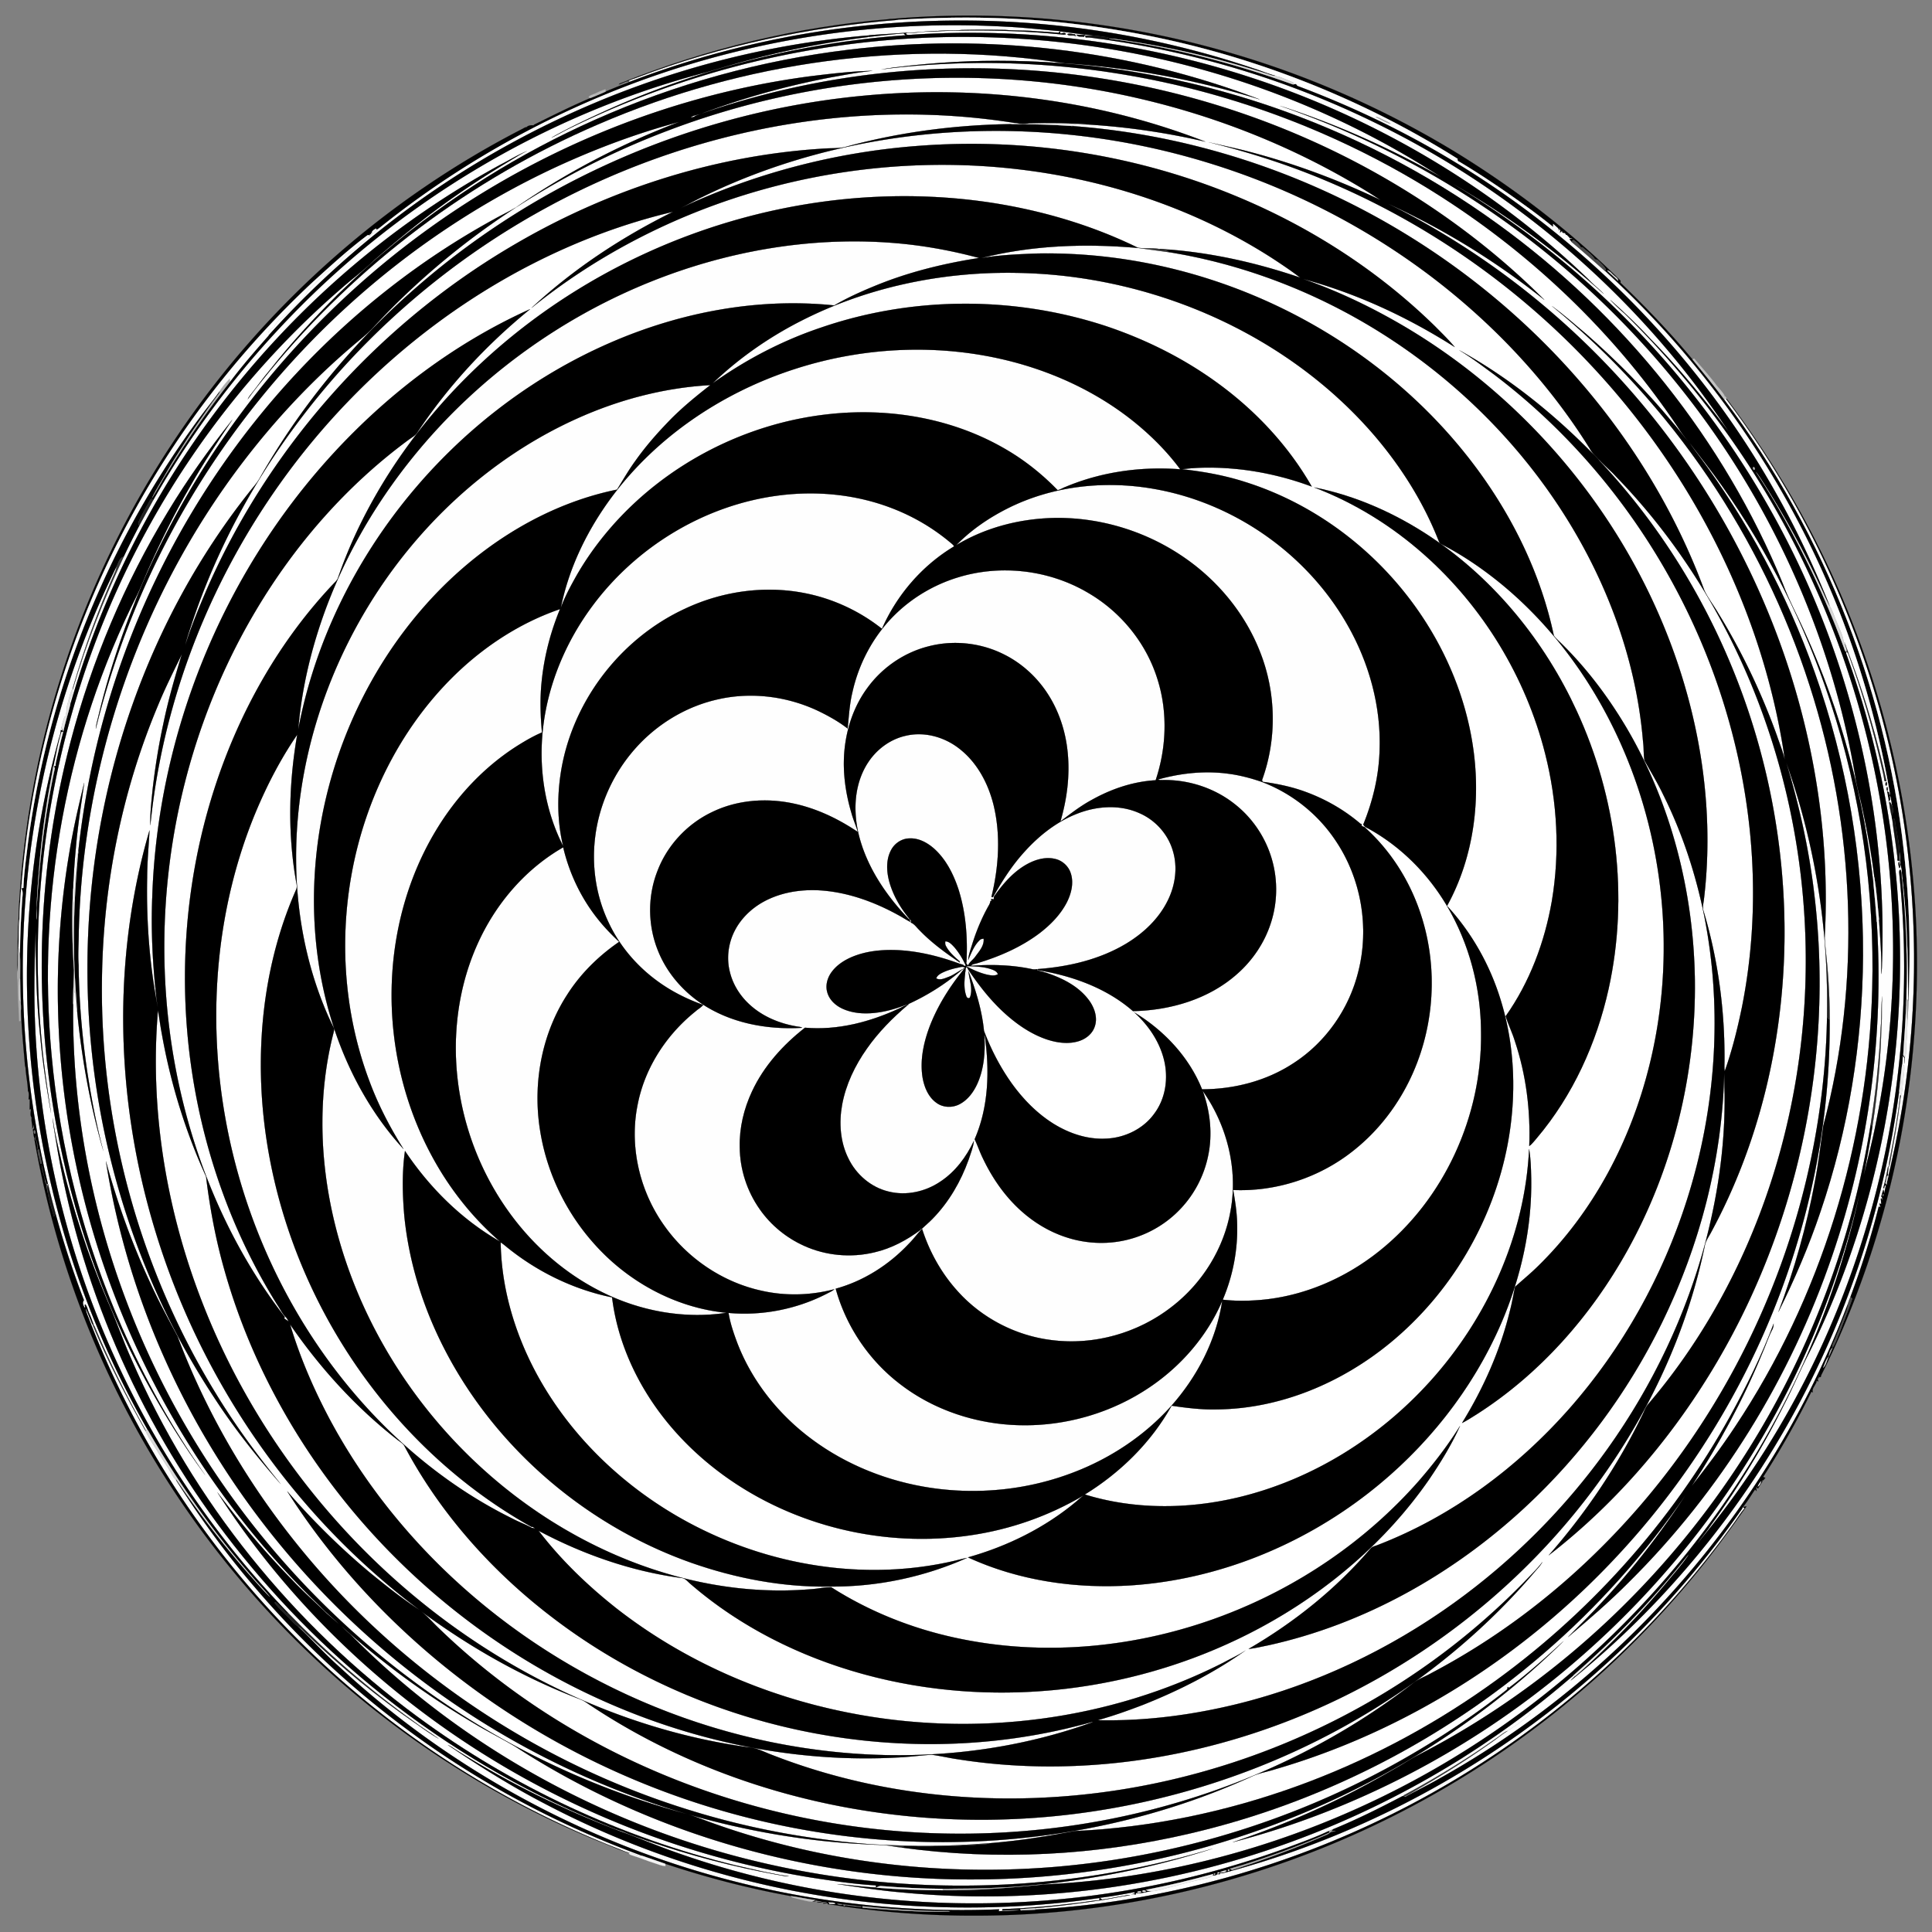 <svg xmlns="http://www.w3.org/2000/svg" width="2560" height="2560" viewBox="0 0 1920 1920"><rect x="0" y="0" width="1920" height="1920" fill="#808080" stroke="none"/><g fill="#fff" stroke="#fff" stroke-width=".094"><path d="M731.6 51.29c87.26-21.51 177.72-29.88 267.44-24.81 18.23.79 36.36 3.03 54.54 4.43-.55.57-1.1 1.15-1.63 1.72-7.03-.56-14.05-1.2-21.09-1.46-10.6-1.15-21.3-.47-31.9-1.46-14.39-.22-28.77-.25-43.15.06-7.93.89-15.92.22-23.86.98-10.04-.18-19.95 1.9-29.97 1.63-12.8 1.09-25.64 1.62-38.44 2.67l-.84 1.7c11.76-1.31 23.5-2.67 35.29-3.62.63.65 1.28 1.29 1.94 1.94-101.56 7.12-201.85 32.09-294.85 73.52-19.31 8.78-38.57 17.73-57.02 28.21 5.58-2.6 10.89-5.75 16.4-8.49 78.02-38.47 161.71-65.5 247.55-79.64 129.52-21.61 263.84-13.98 390 22.5 81.24 23.35 159.03 58.7 229.96 104.69-50.75-28.92-104.42-52.72-160-70.7 64.52 22.22 126.56 51.74 184.16 88.35 128.74 81.51 235.43 197.54 305.39 332.94 39.92 77.04 68.08 160.26 82.35 245.88 1.39 9.55 4.33 18.77 6.29 28.2 5.09 23.5 9.65 47.17 12.5 71.06-.52 2.79-.69 5.63-.64 8.48-9.42-87.08-32.33-172.79-68.71-252.5-7.14-15.92-15.55-31.26-21.61-47.64-58.37-142.58-158.53-267.15-283.24-357.29-139.64-101.43-310.66-159.63-483.35-162.11-37.8-.63-75.63 1.49-113.13 6.15-5.37.31-10.58 1.86-15.98 1.92 2.68.04 5.37-.13 8.01-.65 115.27-13.29 233.29-1.94 344.07 32.6 76.57 23.8 149.74 58.56 216.47 103.03 87.62 58.32 164.23 133.45 222.88 220.93 3.07 5.07 6.65 9.82 10.53 14.31-5.62-6-10.24-12.85-15.75-18.94-26.24-31.63-55.08-61.07-86.02-88.1-11.17-9.38-22.13-19.03-33.91-27.65 119.47 97.27 208.98 230.32 256.03 376.9 45.46 140.8 51.81 294.73 13.61 437.96-2.62 18.25-4.67 36.61-8.2 54.73-8.19 44.36-20.4 87.97-36.38 130.14 16.06-32.3 30.34-65.52 41.83-99.73 27.78-81.68 41.79-167.92 42.25-254.16.47-95.86-15.89-191.78-48.11-282.08-27.49-77.29-66.63-150.44-115.79-216.12-2.84-3.86-5.81-7.64-8.42-11.65 10.83 14.11 21.89 28.05 32.14 42.6 46.27 65.5 82.56 137.98 107.56 214.17 30.37 91.98 44.48 189.28 41.79 286.09-4.01 153.64-50.82 306.38-136.05 434.49-13.47 20.48-28.2 40.1-43.36 59.36 27.15-41.7 51.12-85.56 69.99-131.65 3.61-8.07 6.2-16.59 10.38-24.4.75-1.71 1.03-3.55 1.11-5.39-11.89 31.54-26.78 61.93-42.99 91.48-58.82 106.41-142.15 199.1-241.47 269.2-58.06 41.05-121.56 74.42-188.39 98.72-71.2 25.84-146.26 41.51-221.96 44.89-27.93 5.37-56.08 9.79-84.44 12.08-26.74 2.06-53.57 3.13-80.4 2.56-12.95-.54-25.91-.79-38.83-1.63-60.9-4.55-121.35-15.83-179.66-34.06-152.6-47.24-290.72-140.64-390.54-265.45-49.51-61.73-89.71-131.06-117.59-205.17-9.29-17.36-18.72-34.69-26.88-52.64-18.23-39.06-32.87-79.77-44.24-121.34a777.504 777.504 0 0059.74 199.14c63.32 140.38 167.58 261.67 296.03 346.48 68.27 45.22 143.35 80.14 221.93 103.17-99.36-26.39-193.23-72.71-275.36-134.46-127.01-94.99-226.01-226.81-281.98-375.2-35.57-93.94-54.13-194.47-52.93-294.95.82-4.42-.11-9.16 1.84-13.32.9 7.09.42 14.33 2.26 21.31 4.58 46.51 12.96 92.71 25.91 137.63-6.96-25.88-11.91-52.27-16-78.75-5.16-35.11-8.27-70.55-8.57-106.04-.79-11 .12-22.02.14-33.03 3.94-167.42 61.31-333.43 162.99-466.66 31.94-41.91 68.16-80.6 108.22-114.84 7.66-6.7 15.92-12.74 22.65-20.45 80.08-86.21 180.98-152.36 290.88-194 147.64-56.31 311.93-68.08 466-32.88 80.69 18.35 158.58 49.49 229.14 92.81 4.63 2.86 9.23 5.77 13.75 8.8-41.4-19.74-84.55-35.87-128.92-47.58-13.84-3.73-27.9-6.53-41.82-9.9 39.14 9.75 77.73 21.92 114.94 37.58 75.17 31.33 145.22 74.84 206.82 128.11 58.01 50.12 108.51 108.94 149.13 173.98 46.18 74.01 79.59 156.2 96.3 241.9 2.02 10.63 3.96 21.28 5.3 32.02-1.9-8.14-5.1-15.92-7.77-23.83-15.27-42.32-34.66-83.2-58.22-121.55-4.43-7.64-9.95-14.63-13.81-22.57-27.19-73.94-68.31-142.51-119.22-202.54-50.7-59.82-111.23-111.21-178.14-152.07-99.84-61-214.17-98.51-330.94-107.06 4.81-3.47 11.19-.05 16.64-1.48 38.94 2.47 77.69 8.12 115.68 17.01C1090.28 99 972.76 84.18 858.01 95.15c-88.08 8.28-174.69 31.62-255.12 68.45-71.04 32.53-137.29 75.61-195.56 127.69-59.14 52.66-109.93 114.82-149.1 183.68-2.92 5.31-7.15 9.69-10.82 14.46-49.71 62.8-88.43 134.11-115.27 209.52-51.81 145.17-59.17 305.62-21.72 455.08 20.79 83.28 55.19 163.29 102.51 234.96 19.67 30.27 42.17 58.6 65.96 85.71-23.42-28.6-45.33-58.51-64.55-90.12-75.8-123.45-115.46-268.74-113-413.56 1.38-92.43 19.83-184.78 55.7-270.06 7.09-17.34 15.56-34.07 23.73-50.92-6.98 22.97-13.69 46.06-18.51 69.6-4.67 21.55-8.14 43.36-10.62 65.27-1.09 11.71-2.61 23.43-2.22 35.22 15.74-159.08 88.75-311.2 200.45-425.24 51.83-53.09 112.03-98.11 178.05-132.04 44.7-22.95 92.05-40.86 140.98-52.39-50.99 25.17-98.98 56.86-140.71 95.58 62.53-50.6 135.05-88.53 211.8-112.38 87.57-27.19 180.82-36.15 271.9-25.45 89.28 10.44 176.84 39.69 252.57 88.46 9.42 6.13 18.74 12.44 27.69 19.24-45.37-15.48-92.64-25.87-140.56-28.58-6.9-1.18-13.96-.04-20.85-1.17-45.26-22.17-94.12-36.6-143.85-44.43-80.91-12.56-164.29-7.31-243.4 13.54-80.73 21.24-157.18 58.74-223.21 109.84-58.86 45.63-109.66 102.08-146.72 166.8-15.08 26.33-27.93 53.99-37.78 82.7-.47 1.2-1.28 2.22-2.11 3.19-55.74 57.98-96.07 129.84-120.66 206.19-41.23 128.01-38.49 269.41 6.45 396.07 14.35 40.66 33.1 79.79 55.94 116.37 2.91 4.16 4.95 8.96 8.63 12.54 1.23 1.2 1.94 2.77 2.77 4.26-1.48-.96-2.9-1.98-4.34-2.97.13-.37.4-1.11.53-1.48-50.82-65.55-85.13-143.14-103.6-223.79-36.97-161.28-9.71-336.33 75.02-478.51 38.95-65.53 90.13-124.14 151.61-169.39 3.2-2.38 6.96-4.27 9.05-7.83 30.67-46.13 68.82-87.14 111.77-122.05-75.09 33.81-142 84.61-197.39 145.33-108.86 119.28-173.05 278.14-178.16 439.5-1.26 32.06.29 64.19 3.75 96.08.34 4.26 1.08 8.49 1.74 12.72-8.3-42.4-11.45-85.72-10.55-128.9.02-15.62 1.58-31.16 2.34-46.74-37.72 129.34-33.51 269.36 5.68 397.84 45.15 148.95 137.83 283.53 262.59 376.87-17.31-11.23-33.48-24.17-49.47-37.21-29.42-24.63-56.81-51.69-81.95-80.69 40.14 63.18 90.73 119.51 148.2 167.38 61.2 50.92 130.36 92.2 204.06 122.3 84.83 34.69 175.73 54.58 267.31 58.31 116.3 4.77 234.09-16.47 340.09-65.02 7.01-3.09 14.64-4.28 21.9-6.63 130.07-37.72 248.19-113.17 340.24-212.14 95.74-102.59 163.65-231.04 193.64-368.17 11.87-54.01 17.83-109.33 17.43-164.62.11-24.13-1.55-48.26-4.23-72.23-.39-3.33-.68-6.68-.69-10.03 5.23-94.92-9.3-190.61-40.27-280.39-26.55-76.92-65.22-149.61-113.98-214.74-73.37-98.32-169.92-179.36-279.95-233.71 55.56 25.34 107.93 57.63 155.65 95.73-53.98-54.03-116.54-99.29-183.97-135.05-81.58-43.17-170.56-72.25-261.83-85.9C956 56.95 818.03 69.89 691.24 115.03c-1.35 1.19-3.01 1.72-4.78 1.45 3.84-2.36 8.51-2.31 12.51-4.3 41.51-15.49 84.38-27.28 127.91-35.51 13.31-2.38 26.62-4.93 40.09-6.26-20.75.44-41.41 2.9-62 5.42-93.78 12.36-185.24 41.36-269.39 84.47-76.01 38.94-146.11 89.37-207.2 149.03C265 371.12 211.27 442.81 169.97 521.1c-13.49 25.6-26.09 51.71-36.46 78.74-14.56 36.32-26.59 73.66-35.68 111.72-.98 4.19-2.26 8.35-2.62 12.67 19.59-78.93 50.53-155.07 91.91-225.1 42.71-72.52 96.36-138.6 158.6-195.25 61.6-56.1 131.64-102.98 207.23-138.07 39.39-18.16 80.17-33.45 122.09-44.66-57.19 21.64-111.83 50.14-162.15 84.9-7.16 4.34-14.81 7.78-22.07 11.94-72.95 39.9-139.11 91.96-195.85 152.7-56.59 60.59-103.86 129.87-139.79 204.59-41 84.87-67.18 176.83-77.32 270.54-1.12 4.62-1.75 9.34-1.79 14.11-1.46 12.99-1.84 26.06-2.58 39.11-1.29-5.32-.31-10.81-.83-16.2.58-13.31 1.42-26.61 2.7-39.86 1.78-21.83 5.29-43.46 8.36-65.12-5.49 22.41-10.71 44.9-14.5 67.67-18.12 105.34-15.06 214.13 7.79 318.49 35.57 163.74 120.46 316.55 241.4 432.58 5.69 6.16 12.4 11.22 18.22 17.25-3.95-3.5-7.93-6.96-11.94-10.39-11.25-11.07-23.19-21.43-33.98-32.97-26.92-27.32-51.61-56.79-74.66-87.42 82.68 128.77 201.61 233.36 338.4 301.58 79.13 39.52 164.25 67.02 251.56 81.22 21.37 3.25 42.82 6.55 64.42 7.78.11.7.19 1.41.3 2.17-12.94-.6-25.78-2.49-38.68-3.44 21.29 3.05 42.56 6.43 64.01 8.26 129.83 12.55 262.29-4.89 384.84-49.4 60.03-21.69 117.64-49.98 171.73-83.85.5.44 1.51 1.34 2.01 1.78-19.6 12.51-39.66 24.33-60.18 35.27 1.42.84 3.04.41 4.37-.41 27.82-15.83 55.22-32.46 81.32-51.02 6.17-4.1 11.81-8.99 18.12-12.88 7.94-4.92 15.47-10.59 22.62-16.59-.61-.45-1.83-1.36-2.44-1.81 15.52-11.72 30.55-24.11 45.28-36.81l1.85.61c-1.62 1.41-3.18 2.91-4.6 4.54 40.83-32.86 78.62-69.49 112.88-109.15 88.35-101.82 153.15-223.83 188.67-353.85 11-39.91 19.02-80.61 24.7-121.6 1.99-4.81 1.75-10.22 2.3-15.32.77 6.02-1.59 11.88-1.13 17.9-1.96 19.1-5.56 38.01-9.07 56.88-.83 4.98-2.47 9.9-2.1 15.02.6-1.84 1-3.72 1.31-5.61l1.19.93c-.86 3.99-1.79 7.97-2.72 11.95-.23.13-.7.41-.93.55-.25-2.97 1.12-5.92.28-8.89-1.18 7.42-2.86 14.76-4.84 22.01.26-.06.78-.17 1.04-.23-.15-1.52.74-2.49 1.79-3.31-.6 2.9-1.29 5.79-1.86 8.72-.17-1-.53-2.98-.7-3.98-1.06 2.23-1.48 4.71-2.21 7.07 1.38.91.86 2.72 1.07 4.13l-.72-2.25-.79.1c.12 1.8.27 3.63.44 5.45l-1.89-.58c.26.93.79 2.78 1.05 3.71-.41-.17-1.23-.49-1.64-.66-7.67 30.46-17.16 60.49-28.19 89.9-1.06 2.44-2.06 4.91-2.79 7.49-44.35 116.99-113.23 224.55-200.67 314.01-60.2 61.61-129.16 114.66-204.35 156.69-10.8 6.31-22.1 11.73-33.07 17.74-1.49 1.38-3.23-.7-4.69.29-22.49 11.83-45.29 23.19-68.82 32.81-1.33.44-2.66.92-3.88 1.6-13.15 6.26-26.93 11.13-40.55 16.3-83.09 30.61-170.71 48.9-259.1 54.09-118.27 7.05-237.99-9.58-349.68-49.24-18.88-6.58-37.25-14.55-56.05-21.26-56.95-21.7-111.95-48.66-163.42-81.33-2.2-1.49-4.41-2.95-6.8-4.08 31.39 21.2 63.5 41.45 97.2 58.84 76.79 40.32 159.55 69.14 244.65 85.85 100.57 19.66 204.44 22.13 305.84 7.41-.11.74-.21 1.52-.32 2.3-8.58.51-17.02 2.32-25.57 3.11-23.44 2.83-47.01 4.84-70.61 5.71l-.23 1.32c5.78-.08 11.57-.87 17.35-.27-6.93.7-13.93.67-20.89 1.01.12-.47.37-1.41.49-1.88-97.28 3.99-195.18-7.93-288.78-34.69-136.07-38.91-262.98-109.85-366.79-206.11-14.47-12.87-27.51-27.24-41.49-40.59 3.28 1.94 5.67 4.97 8.43 7.55 34.18 32.77 70.79 63.06 109.86 89.85 7.05 5.12 14.24 10.07 21.76 14.48-8.03-5.93-16.65-11.02-24.56-17.11-44.9-32.08-86.78-68.35-125.14-108C171.7 1484.36 90.68 1333.84 55.15 1172.9c-12.61-56.75-19.69-114.74-20.85-172.86-.49-24.98.18-49.97 1.22-74.93-.08 35.43.7 70.94 4.64 106.18 2.24 25.04 6.19 49.89 10.54 74.64-3.64-24.23-7.42-48.49-9.48-72.92-7.99-86.37-3.15-173.93 14.27-258.91 17.53-85.79 47.82-168.97 89.68-245.88 49.6-91.36 115.6-173.85 194.29-241.82 10.8-9.55 22.5-18.05 32.77-28.19 19.77-17 39.75-33.8 60.72-49.33 25.3-18.85 51.76-36.11 78.91-52.17 3.87-2.37 7.72-4.77 11.9-6.57-9.15 3.67-17.52 8.98-26.29 13.43C413.83 209 337.93 268.48 273.33 338.35c-95 102.52-165.19 227.74-203.54 362.13-1.24-5.33 2.84-10.06 2.58-15.4 13.08-45.25 30.59-89.14 50.55-131.78 4.85-10.38 10.07-20.58 15.39-30.72 4.53-8.47 9.21-16.85 13.79-25.29 34.9-61.6 77.05-119.1 125.39-170.82C391.11 204.29 539.45 114.4 700.96 72.06c12.71-3.56 25.3-7.54 38.05-10.96a871.143 871.143 0 01123.45-24.23l.82-1.66C738.64 45.43 616.43 82.82 506.85 142.98c-89.97 49.27-171.4 113.99-239.91 190.33-1.93-4.17 3.07-6.4 5.71-8.6 2.22-5.72 7.78-9.03 12.35-12.72 5.52-5.48 10.94-11.07 16.5-16.52 2.38-2.13 3.07-5.48 5.4-7.64a748.96 748.96 0 0016.4-16.47c2.55-2.73 6.76-2.94 9.2-5.82 3.95-3.46 6.94-7.77 10.38-11.69 2.2-2.79 6.25-2.71 8.59-5.33 4.74-5.01 10.51-8.87 15.57-13.53 2.36-2.31 5.5-3.89 7.11-6.9 1.37-.48 2.5-1.44 3.64-2.31C481.19 142.83 602.85 82.81 731.6 51.29m111.3-1.8c-86.79 10.48-171.99 34.06-251.83 69.64-74.5 33.17-144.35 76.8-206.74 129.3-17 13.87-32.78 29.11-48.67 44.24-23.93 23.85-46.84 48.76-67.71 75.34-7.01 8.09-12.93 17.04-19.73 25.29-.84 1.05-1.44 2.28-2.03 3.49 6.84-9.57 14.29-18.73 21.74-27.83 87.03-106.17 199.93-190.93 326.03-245.18 145.09-62.87 307.92-85.18 464.31-60.86 65.61 4.19 130.75 16.36 193.55 35.87-129.54-49.67-271.33-66.06-408.92-49.3M166.64 508.96c-43 70.79-75.45 147.93-96.47 228.03-32.41 123.3-37.45 253.66-14.61 379.07 16.16 89.27 46.19 176.07 89.32 255.91 17.66 32.44 37.08 64 58.93 93.79-32.41-45.67-59.67-94.94-82.4-146.09-37.91-86-61.81-178.18-70.23-271.79-14.4-156.18 14.48-316.55 85.13-456.79 4.33-8.87 7.79-18.12 11.83-27.13 12.29-27.61 25.8-54.7 40.95-80.85 12.82-22.66 27.21-44.39 41.78-65.93-23.2 29.28-44.97 59.74-64.23 91.78M52.42 1111.13c.41 6.6 1.76 13.15 2.78 19.71 22.47 142.61 81.52 279 168.79 393.9 45.63 60.07 98.82 114.4 157.98 161.21 64.24 50.8 135.44 92.83 211.07 124.25 8.36 3.32 16.56 7.22 25.2 9.69 8.24 3.76 16.9 6.48 25.41 9.56 42.1 14.42 85.27 25.79 129.07 33.7 3.75.38 7.39 1.81 11.21 1.44-17.79-2.41-35.26-6.85-52.76-10.78-113.77-27.75-221.92-78.21-316.19-147.67-123.52-90.78-223.24-214.12-284.2-354.9-8.65-19.08-15.27-39-23.86-58.11-19.06-44.63-34.38-90.87-45.62-138.09-3.26-14.57-7.11-29.09-8.88-43.91z"/><path d="M790.92 122.21c72.54-11.19 146.83-11.53 219.32.29-1.91-.03-3.77.41-5.6.83-55.85.81-111.72 8.11-165.61 22.97-6.29 1.21-12.74.89-19.09 1.29-108.62 6.35-214.98 40.54-308.69 95.45-134.81 78.63-243.95 200.67-306.24 343.84-7.54 17.78-15.04 35.64-20.84 54.07 1.85-8.12 4.8-15.95 7.33-23.87 33.34-98.63 89.61-189 161.13-264.46 53.86-56.76 116.42-105.21 184.82-143.19 78.49-43.66 164.68-73.54 253.47-87.22z"/><path d="M824.43 149.98c123.99-30.64 256.18-25.44 378.03 12.35 78.38 24.19 152.65 61.85 218.18 111.21 62.75 47.36 117.68 105.51 159.3 172.32 1.63 3.25 4.17 5.85 6.75 8.36 6.02 7.03 13.35 12.76 19.56 19.62 54.4 56.03 97.74 122.45 128.93 193.96 37.5 85.98 57.54 179.44 59.27 273.19 1.71 90.46-13.63 181.33-45.81 265.93-26.07 68.6-63.27 133.16-111.07 188.94-2.42 3.08-3.65 6.87-5.41 10.33-24.48 50.46-56.13 97.38-93.11 139.52 63.8-49.37 117.6-111.19 159.81-179.82 87.36-141.85 124.33-313.74 103.93-478.99-5.18-43.69-14.82-86.76-27.54-128.85 19.42 54.74 31.99 111.86 37.43 169.68 2.48 27.34 3.42 54.81 3 82.26-.69 47.42-6.2 94.76-15.85 141.18-29.95 144.37-102.09 279.94-206.25 384.42-50.09 50.41-107.57 93.62-170.47 126.77-6.51 3.79-13.88 6.14-19.68 11.06-68.39 52.71-146.81 92.06-229.47 116.8-90.42 27.16-185.91 37.13-280.01 29.73-90.32-7.05-179.43-30.05-261.67-68.1-72.62-33.6-139.96-78.96-197.33-134.82-5.53-5.34-10.59-11.19-16.68-15.91 47.71 35.25 99.73 64.88 155.07 86.39 3.03 1.16 6.1 2.32 8.83 4.13 91.32 61.92 198.39 99.28 307.77 111.89 163.56 19.1 333.28-17.72 473.65-104.02 61.5-37.7 117.34-84.87 163.84-140.07 2.09-2.16 3.92-4.54 5.42-7.15-5.36 7.08-11.83 13.24-17.93 19.67a694.31 694.31 0 01-44.86 42.11c-117.18 100.88-267.79 162.07-422.09 171.79-94.99 6.13-191.64-7.1-280.48-41.75-8.08-2.96-15.79-7.4-24.57-7.79-85.41-11.87-167.8-42.49-241.73-86.63-134.21-79.99-240.67-205.29-298.28-350.49-37.1-93.23-54.46-194.92-45.92-295.11 1.42 7.98 2.44 16.03 3.97 23.99 8.65 48.65 23.33 96.24 43.82 141.2 3.75 30.62 9.32 61.09 17.69 90.82 12 43.19 28.8 85.03 49.72 124.66 73.32 139.35 196.77 251.11 341.91 311.84 87.75 36.83 183.69 55.28 278.87 49.91 11.02-.46 21.95-2.04 32.96-2.67 8.69 1.16 17.25 3.24 25.95 4.48 106.65 16.86 217.11 3.14 318.1-34.24 134.97-49.89 253.9-142.8 333.68-262.68 43.11-64.64 74.85-137.2 90.56-213.41.94-5.21 4.33-9.44 6.65-14.07 47.03-87.18 70.6-186.16 72.45-284.95 1.77-95.74-16.81-191.76-53.85-280.05-30.93-73.84-74.75-142.39-129.65-200.71-2.41-3.22-5.28-6.02-8.24-8.7-38.98-39.5-82.8-74.62-131.43-101.51 12.05 7.3 23.31 15.82 34.64 24.18 110.71 83.74 192.44 204.3 231.4 337.36 27.66 94.12 34.19 194.93 14.95 291.34-4.44 21.53-9.71 42.97-17.13 63.69-.57-3.85-.17-7.73-.22-11.58.24-49.75-6.47-99.61-20.72-147.32-1.49-3.97-.1-8.11.29-12.13 7.27-60.56 2.87-122.3-11.07-181.62-19.52-83.21-57.58-161.81-109.43-229.67-47.57-62.25-106.81-115.65-174.03-155.95-32.9-19.62-67.57-36.47-103.78-49.05 53.4 14.38 104.08 38.04 150.68 67.69-6.15-7.36-13.06-14.03-19.79-20.84-54.82-53.68-120.22-96.18-190.71-126.28-101.48-43.44-213.61-61.35-323.59-52.76-81.36 6.21-161.6 27.13-235.45 61.85 7.48-3.65 14.68-7.83 22.22-11.38 40.19-19.69 82.58-34.8 126.02-45.55z"/><path d="M975.13 256.5c50.93-12.94 104.17-14.66 156.33-10 10.91 1.56 21.83 2.98 32.74 4.51 75.95 12.68 148.96 41.62 213.65 83.27 66.26 42.62 123.99 98.6 168.06 163.94 47.78 70.83 79.87 153.19 86.93 238.65.89 6.23.37 12.62 1.4 18.8 6.33 11.3 13.1 22.39 18.67 34.12 19.07 38.25 32.49 79.22 40.88 121.1 18.33 93.19 11.53 190.82-17.22 281.21-24.23 76.4-64.14 147.91-117.19 208.06-51.83 58.68-116.57 106.8-189.84 135.13-2.34 1.02-5.07 1.42-7.03 3.14-34.22 40.27-76.07 73.74-121.68 100.27 6.61-.64 13.05-2.34 19.56-3.6 95.63-21.08 183.73-70.85 255.25-137.22 55.94-51.89 102.07-114.25 135.7-182.73 37.88-77.36 60.26-162.74 62.16-248.99.03 4.59.24 9.18.24 13.78 1.49 51.21-5.43 102.47-18.19 152.02-19.5 74.46-53.19 145.03-97.84 207.66-42.2 59.2-94.21 111.39-153.29 153.77-63.84 45.81-136.05 80.22-212.32 99.42-46.11 11.5-93.71 17.84-141.28 16.72 15.4-4.27 30.47-9.65 45.38-15.38 35.66-14.15 70.16-31.69 101.51-53.89-6.82 4.65-14.43 7.92-21.62 11.92-114.33 58.18-248.49 74.86-374.02 49.68-82.97-16.49-162.67-51.3-229.46-103.46-28.64-22.62-55.19-48.14-77.39-77.17 44.1 23.5 92.07 40.25 141.69 46.94 4.21.08 6.62 3.88 9.64 6.24 49 42.31 108.28 71.87 170.51 89.07 131.47 36.37 276.36 18.45 396.16-46.29 65.72-35.48 124.27-85.26 166.93-146.8 11.55-17 22.37-34.62 30.85-53.37-12.07 19.41-26.09 37.58-41.06 54.83-52.52 59.69-120.21 105.61-194.49 133.73-84.4 32-178.06 41.3-266.52 21.94-43.44-9.42-85.34-26.21-122.84-50.12l-.41-.69c46.45.26 92.95-9.55 135.38-28.49-3.7.65-7.31 1.68-10.95 2.55-45.09 10.75-92.26 12.11-138.04 5.09-44.89-6.78-88.53-21.55-128.47-43.11-62.04-33.49-115.49-83.91-149.52-145.91-22.09-40.43-35.85-85.92-36.53-132.15 1.35.88 2.71 1.83 3.96 2.89 30.74 25.49 67.58 43.75 106.77 51.74 4.11 33.75 16.42 66.28 34.23 95.15 19.57 31.76 45.85 59.18 75.93 81.16 70.19 51.22 160.9 72.91 246.73 60.02 39.3-5.82 77.43-19.22 111.61-39.48-2.33 1.85-4.6 3.78-6.83 5.76-31.31 26.28-68.73 44.78-108 55.78 50.73 23.32 107.62 31.47 163.08 27.75 85.15-5.87 167.54-39.29 234.73-91.56 57.02-44.36 103.59-102.6 132.23-169.07 19.46-45.26 30.56-94.45 29.71-143.83-.22-9.73-.46-19.52-2.09-29.12-4.04 85.56-41.39 167.92-98.56 231.12-50.56 55.94-117.47 97.78-191.08 115.24-49.74 11.74-102.79 12.11-151.86-3.01 35.33-21.78 65.94-51.83 86.22-88.22 14.82 2.15 29.74 4.04 44.75 3.65 63.04-.51 124.16-26.37 172.46-66.11 60.31-49.54 102.27-120.74 116.73-197.41 8.92-47.35 7.45-97.02-6.86-143.17-10.59-34.66-28.73-67.04-53.32-93.7 27.03-49.08 34.08-107.53 25.08-162.41-7.22-44.43-24.6-87.01-49.42-124.49-41.62-62.95-104.68-111.99-176.88-134.55-20.17-6.45-41.07-10.18-62.08-12.5 19.95-2.55 40.22-1.86 60.18.43 23.44 2.88 46.53 8.57 68.65 16.82-23.29-40.77-56.12-75.72-94.06-103.22-33.33-24.25-70.6-42.81-109.62-55.97-91.4-30.31-192.71-30.12-283.84 1.13-38.5 12.89-74.87 31.9-107.91 55.46 26.28-25.22 56.51-46.22 89-62.64 66.73-33.81 142.22-49 216.82-47.07 57.2 1.3 114.13 12.78 167.5 33.37 70.94 27.43 135.95 71.38 185.39 129.42 25.95 30.58 47.61 65.02 62.41 102.36.63 1.35 1.03 2.97 2.28 3.95 22.12 11.28 42.74 25.44 61.87 41.25 57.94 48.15 101.11 112.74 127.76 182.93 35.28 93.07 41.95 196.85 18.12 293.52-18.41 74.91-55.48 146.12-110.91 200.28-7.26 7.2-15.25 13.65-22.77 20.52-1.74 7.83-2.96 15.79-5.03 23.55-9.61 39.56-26.33 77.18-47.67 111.77 5.02-2.52 9.7-5.64 14.48-8.59 62.81-40.09 113.46-97.63 149.61-162.49 45.53-81.75 68.47-175.66 67.29-269.14-1.23-87.61-23.56-175.51-68.22-251.18-18.95-31.91-41.69-61.72-68.62-87.34-1.24-1.26-2.59-2.47-3.36-4.06-12.65-59.67-39.81-115.76-75.85-164.76-44.74-60.77-103.37-110.96-169.39-147.34-81.49-45.01-174.71-69.05-267.87-67.35-18.68.67-37.45 1.46-55.9 4.57m330.88 227.89c40 15.23 76.93 38.15 108.95 66.5 58.78 51.98 101.36 121.99 120.59 198.06 12.11 47.72 14.88 97.98 6.64 146.58-7.1 40.75-21.97 80.56-45.93 114.44 2.73 8.42 6.7 16.41 9.28 24.9 11.17 33.42 15.57 68.93 14.23 104.07 2.95-2.08 4.99-5.18 7.4-7.83 35.86-42.35 59.41-94.27 71.41-148.24 20.38-92.16 7.93-190.52-31.5-276-31.76-69.12-81.49-130.57-144.86-173.03-35.18-23.5-74.61-41.21-116.21-49.45zM252.07 812.06c11.67-28.65 25.77-56.45 43.31-81.96-8.34 48.08-9.59 97.63-1.14 145.78.55 2.6 1.25 5.52.11 8.08-28.02 63.3-38.25 133.62-34.3 202.48 5.17 88.12 33.58 174.49 80.08 249.4 46.36 74.79 111.07 138.58 188.04 181.54 1.59-.19 2.75.92 3.66 2.06-.93-.85-2.15-.87-3.3-1.06-6.46-3.57-13.49-6.07-20.01-9.57-70.32-34.8-130.74-87.99-177.7-150.56-54.02-71.98-90.5-156.83-106.57-245.32-18.22-100.26-10.33-206.02 27.82-300.87z"/><path d="M1150.99 774.6c22.99-6.47 47.28-8.94 71-5.51 10.66 1.46 21.09 4.24 31.27 7.69 30.05 11.18 56.44 32.01 74.17 58.77 25.34 37.61 33.67 86.08 22.45 130.01-9.08 36.93-32.33 70.3-64.33 90.97-26.78 17.66-59.05 25.97-90.96 26.02-12.91-32.22-37.94-58.66-67.39-76.48 13.87 12.54 24.99 28.67 29.54 46.96 4.54 18.03 1.81 38.26-9.38 53.38-10.95 15.47-29.64 24.46-48.39 25.16-18.33.94-36.42-5.18-51.88-14.74-16.55-10.3-30.37-24.51-41.71-40.26-11.42-16.04-20.56-33.7-27.5-52.09-2.02-20.49-8.09-40.28-15.43-59.43.7 8.51 4.67 17.34 1.59 25.84-.85 2.15-3.48.71-3.74-1.04-2.79-7.6-1.86-15.97-1.02-23.85.55-1.59-.22-4.13 1.58-4.96.37.67 1.1 2 1.46 2.66 9.92 14.76 20.88 28.93 33.85 41.15 13.09 12.27 28.15 23 45.38 28.52 9.8 3.06 20.6 4.41 30.56 1.28 7.03-2.19 13.53-7.32 15.83-14.51 2.99-8.51-.05-17.86-4.95-25.02-10.2-14.58-26.83-23-43.33-28.4.16-.25.49-.75.65-1 30.98 6.14 61.61 18.14 85.63 39.13 37.22-.76 75.55-11.95 103.71-37.12 15.35-13.56 27.18-31.19 33.39-50.74 7.11-21.95 6.87-46.17-.63-67.98-6.6-19.38-18.83-36.83-34.88-49.54-20.3-16.31-46.52-24.86-72.5-24.26-1.37-.11-2.9.29-4.04-.61z"/><path d="M1353.17 818.8l1.42.06.16.19c.83 2.66 3.57 3.51 5.77 4.74 31.86 17.74 58.38 44.46 77.01 75.72 22.64 38 34.17 82.31 34.31 126.46 1.2 82.91-36.57 166.25-101.83 217.9-33.68 26.75-74.94 44.53-117.97 48.07-12.26 1-24.67 1.12-36.89-.33 10.13-23.76 15.07-49.71 14.28-75.53-.21-11.26-1.97-22.42-3.92-33.48 42.46 1.83 85.27-12.13 118.62-38.46 29.32-22.89 51.56-54.35 64.58-89.11 17.98-47.76 18.9-101.85 2.02-150.05-10.8-31.17-29.16-59.81-53.61-82.02-1.15-2.09-4.66-.75-3.95-4.16zM939.45 935.49c3.94.05 6.63 3.37 9.13 6.01 4.51 5.37 8.24 11.43 11.11 17.83-.12 1.16-2.41.35-2.47-.58-1.04-.25-2.05-.52-3.05-.81-.07-.34-.21-1.03-.27-1.37l-.22-1.2c-5.15-4.48-10.5-9.12-13.66-15.29-.82-1.4-.8-3.06-.57-4.59zM288.27 1316.16c29.86 43.39 65.72 82.86 107.37 115.2 2.1 1.53 4.36 2.96 5.94 5.08 36.13 68.31 89 127.09 150.62 173.41 142.21 107.19 332.27 148.39 505.91 108.34 9.2-2.18 18.39-4.44 27.49-6.99l.12.33c-87.53 31.57-182.71 39.59-274.71 27.28-159.91-21.1-311.2-103.35-414.76-227.17-26.19-31.26-49.29-65.13-68.55-101.09-16.02-30.14-29.65-61.67-39.43-94.39zM1746.59 1477.61c.66-2.22 2.23-4.58 3.93-6.15-.33 2.08-1.81 5.46-3.93 6.15zM1211.13 1860.51c2.73.33-1.65 2.99-1.65.76.41-.19 1.23-.57 1.65-.76z"/></g><path fill="#010101" stroke="#010101" stroke-width=".094" d="M883.01 19.07c110.06-9.81 221.9.74 328.37 30.29 83.59 23.07 163.82 58.14 237.74 103.45 58.12 35.94 112.64 77.92 161.23 126.01.58.62-.43 1.69.26 2.33 25.07 24.08 49.14 49.26 71.34 76.02 10.81 13.14 21.48 26.39 31.73 39.96 101.33 134.39 164.47 297.25 180.03 464.86 2.73 28.59 4.1 57.32 3.99 86.06.06 15.76-.61 31.51-.89 47.26-.13-.41-.39-1.24-.52-1.66-.16-40.27-.97-80.63-5.78-120.65-.67-4.52-.28-9.33-2.09-13.59-.07-4.24-.41-8.45-.69-12.67-.35-9.66-2.88-19.13-4.22-28.69-.5-1.57.08-3.86-1.62-4.73-.3 2-.56 4.03-.78 6.05-.53-3.03-1.04-6.07-1.53-9.1 2.28-2.66 2.17-6.4.73-9.43-.85-3.32-.9-6.81-2.04-10.05.08.97.24 2.91.31 3.88-.53.77-1.04 1.55-1.53 2.34-.44-3.7-1.21-7.34-1.86-11 .58.32 1.75.97 2.34 1.29.06.74.18 2.22.25 2.96.06-.53.2-1.61.27-2.14-14.79-87.21-42.4-172.22-81.79-251.42-49.91-100.43-118.38-191.68-201.21-267.3.19-.49.58-1.47.78-1.96-1.75-3.01-4.35-5.33-6.79-7.76-.99-1.26-2.47-1.82-3.97-1.92-3.03-4.91-7.99-8.01-12.21-11.75l-1.73-.08c-1.81-3.12-4.54-5.61-7.57-7.49l-2.01 1.78-2.12-2.76c7.14-.7-.58.32-.13-1.77a5.25 5.25 0 01-1.92-1.91l-1.27-.4-.96-1.6c-1.51-.06-3.04-.14-2.87-2.04-.55.5-1.65 1.49-2.2 1.98l.49-3.44-2.14.75 1.17-1.82-1.39.54.11-.92c-.72-.63-1.42-1.26-2.11-1.88-.91-.82-1.81-1.63-2.7-2.42-.03 1.02.02 2.05.01 3.08-13.25-10.89-27.18-20.95-41.17-30.85-17.03-11.91-34.34-23.45-52.19-34.08-1.41-.42-1.98-1.4-1.55-2.82-71.84-45.2-150.08-80.12-231.56-103.83-50.66-14.69-102.6-24.92-155-30.87-56.27-6.38-113.09-7.06-169.57-3.42-3.08-.94-6.31-.69-9.47-.67m714.16 249.76c3.47 3.53 7.31 6.67 10.83 10.16.14-2.52-2.41-3.61-3.92-5.14-2.31-1.7-3.81-4.66-6.91-5.02z"/><g fill="#fefefe" stroke="#fefefe" stroke-width=".094"><path d="M892.48 19.74c56.48-3.64 113.3-2.96 169.57 3.42 52.4 5.95 104.34 16.18 155 30.87 81.48 23.71 159.72 58.63 231.56 103.83-.43 1.42.14 2.4 1.55 2.82 17.85 10.63 35.16 22.17 52.19 34.08 13.99 9.9 27.92 19.96 41.17 30.85.01-1.03-.04-2.06-.01-3.08.89.79 1.79 1.6 2.7 2.42.69.62 1.39 1.25 2.11 1.88l-.11.92 1.39-.54-1.17 1.82 2.14-.75-.49 3.44c.55-.49 1.65-1.48 2.2-1.98-.17 1.9 1.36 1.98 2.87 2.04l.96 1.6 1.27.4c.47.8 1.11 1.44 1.92 1.91-.45 2.09 7.27 1.07.13 1.77l2.12 2.76c11.36 9.51 22.45 19.32 33.5 29.18 82.83 75.62 151.3 166.87 201.21 267.3 39.39 79.2 67 164.21 81.79 251.42-.07.53-.21 1.61-.27 2.14-.07-.74-.19-2.22-.25-2.96-.59-.32-1.76-.97-2.34-1.29.65 3.66 1.42 7.3 1.86 11 .49-.79 1-1.57 1.53-2.34-.07-.97-.23-2.91-.31-3.88 1.14 3.24 1.19 6.73 2.04 10.05-.81-1.41-1.03-3.65-3.01-3.78.6 4.42 1.46 8.82 2.28 13.21.49 3.03 1 6.07 1.53 9.1 1.55 10.58 3.13 21.15 4.46 31.77.15 1.31.15 2.63 0 3.96l2.41.68c-.19-3.02-.46-6.03-.25-9.04.28 4.22.62 8.43.69 12.67 1.81 4.26 1.42 9.07 2.09 13.59 4.81 40.02 5.62 80.38 5.78 120.65l-1.91-.19c1.33-39.86-.14-79.83-4.19-119.49-.73-3.18.02-6.71-1.5-9.64-1.44.03-1.41 2.6-1.23 3.59 9.42 89.63 5.16 180.65-12.29 269.07-14.52 73.2-38.07 144.62-70.15 212.01a881.046 881.046 0 01-112.36 177.77c-1.92 2.29-3.68 4.71-5.56 7.04 3.99-6.14 8.95-11.58 12.93-17.73 27.61-38.16 52.23-78.49 73.23-120.65 8.8-16.83 16.01-34.43 24.77-51.27 75.51-152.52 104.29-327.34 83.79-496.14-7.95-66.78-23.52-132.65-46.22-195.95-.33-1.33-1.48-2.86-.67-4.18l.63.17c1.31 1.07 1.61 2.8 2.18 4.33 12.85 35.18 23.41 71.19 31.76 107.69 1.02 5.33 2.79 10.54 3.17 15.98.53.13 1.57.4 2.1.53-8.96-41.67-21-82.67-35.93-122.59-1.66-4.78-3.7-9.43-5.21-14.26l-.2-1.27c-.3-.06-.9-.18-1.19-.23-.73-7.26-4.53-13.64-7.01-20.37-2.48-5.19-3.85-10.9-6.92-15.78-15.27-38.04-32.53-75.32-52.79-110.97-76.14-135.97-188.56-251.16-322.05-331.47-48.96-29.58-100.8-54.32-154.38-74.33-.52-1.05-1.34-2.15-2.62-1.52l-1.33.22.6-1.71c-4.48-2.07-9.04-3.99-13.68-5.7-1.14-.52-2.37-.26-3.53-.14.1-.3.29-.88.38-1.18h-1.43c-7.31-1.91-14.27-4.98-21.48-7.23-120.11-40.58-248.78-55.48-374.99-43.74-83.9 7.6-166.69 27.04-245.38 57.07l-1.67-.63c2.77-1.87 6.14-2.47 9.18-3.78 83.05-31.63 170.82-50.26 259.34-57.24m474.55 96.59c5.08 2.11 9.66 5.61 15.12 6.69-2.66-1.88-5.71-3.05-8.6-4.48-2.1-.95-4.12-2.38-6.52-2.21m506.94 664.16c1.22 1.44 1.45-2.18 1.12-2.82-1.27-1.63-1.61 2.12-1.12 2.82m2.24 5.16c-.06-.79-.17-2.35-.23-3.13-1.6-1.69-1.57 4.55.23 3.13m11.17 77.06c2.2-.84-.09-4.55.25-6.45-1.96.91-.6 4.63-.25 6.45z"/><path d="M912.9 32.11c7.64-1.06 15.37-.67 23.04-1.25 40.45-1.37 81.03-.47 121.31 3.61.52-.1 1.54-.29 2.05-.39-.63-2.3-3.95-.89-5.43-.7-.11-.53-.31-1.61-.41-2.15 11.07 1.23 22.08 3.06 33.17 4.06-2.76.35-5.57.2-8.32-.03.16.52.49 1.54.65 2.06 5.29-.42 10.46 1.19 15.73 1.51 92.9 13.01 183.78 40.48 268.22 81.37 142.96 68.85 267.45 176.22 354.99 308.69-24.03-32.26-49.58-63.49-77.79-92.21-12.59-13.55-25.98-26.35-39.82-38.61 4.47 4.71 9.18 9.19 14.1 13.44 77.67 76.16 141.47 166.53 186.57 265.56 36.6 79.76 61.12 165.03 72.73 252.01 12.76 95.92 9.69 193.97-9.81 288.77-3.28 16.86-7.71 33.45-11.69 50.14 3.08-16.36 6.23-32.73 8.68-49.21 5.14-32.69 8.05-65.75 8.85-98.83.96-9.93-.08-19.93.88-29.87-1.51 10.25-.43 20.65-1.58 30.93-1.45 32.48-5.01 64.86-10.06 96.98-22.78 142.93-82.5 279.73-171.35 393.95-74.63 96.19-169.95 176.53-278.27 232.26-6.34 3.17-12.23 7.14-18.33 10.72-19.38 11.23-38.92 22.24-59.05 32.07-34.58 17.06-70.4 31.57-106.95 43.81 60.73-15.82 119.59-38.67 175.25-67.63 99.76-51.81 189.08-123.42 261.86-209.04 89.71-105.41 154.21-232.28 185.65-367.13-4.84 23.72-11.4 47.08-18.5 70.22-27.78 89.36-70.4 173.99-125.18 249.83-69.08 95.94-157.6 177.8-258.61 239.24-123.14 75.06-264.99 119.79-409.17 126.58l-1.55-.12c57.73-6.08 114.93-17.8 170.22-35.56a872.552 872.552 0 01-149.95 31.01c-94.57 10.92-190.94 6.26-283.98-13.97-158.93-34.23-308.33-114.1-422.75-229.89-3.11-2.65-6.13-5.39-8.95-8.33 40.64 36.78 85.15 69.28 132.41 97.04 13.27 8.01 27.2 14.83 40.5 22.78 135.19 87.77 296.81 133.11 457.77 131.91 154.12-.55 307.98-43.82 439.47-124.29 52.05-31.99 100.77-69.53 144.27-112.44-17.55 16.06-35.24 32.06-54.26 46.36-.61-.56-1.45-1.65-1.32-.07l-.12.68c-.27 1.49-2.03 2.12-3.02 3.13-27.29 21.24-55.89 40.82-85.65 58.46-124.76 74.46-269.1 115.77-414.37 118.44-97.04 1.89-194.54-13.31-286.02-45.92-8.33-2.89-16.46-6.35-24.89-8.96 57.57 16.51 117.01 26.85 176.84 29.68 4.98.53 10.01.37 15 .75 6.63.04 13.05 1.91 19.64 2.49 95.58 13.2 193.5 8.03 287.39-14.05 128.97-30.1 250.3-92.02 350.61-178.46 53.62-46.09 101.17-99.2 141.26-157.43-30.23 46.53-65.47 89.79-104.83 128.91-3.92 3.98-7.9 7.89-11.79 11.9 20.66-17.49 41.22-35.18 60.32-54.4 91.46-90.56 160.79-202.98 202.29-324.74 36.35-106.19 51.45-219.56 44.25-331.55.56-.62 1.68-1.87 2.24-2.49 1.06 18.04 2.88 36.14 2.15 54.22.88-4.27.68-8.64.89-12.96 5.22-158.84-36.08-318.42-115.37-455.96-37.2-64.75-82.73-124.69-135.05-177.96-52.62-53.6-112.25-100.23-176.71-138.75 54.01 30.87 104.3 68.11 150.51 109.72-4.9-5.08-10.51-9.39-15.31-14.56-95.19-91.52-211.73-160.39-337.28-201.08-108.06-35.1-222.84-49.42-336.2-41.79-1.62.09-3.44.44-4.65-.88.12-1.42 2.6-1.15 3.55-1.2 3.01.1 6.04.06 9.03-.43m147.72 1.78c1.45 2.83 6.37.25 8.82 2.32-.44-.74-.85-1.48-1.23-2.23-2.49.11-5.38-1.27-7.59-.09m16.53 2.84c.4-.7.82-1.39 1.24-2.09-2.88 0-5.77-.12-8.63-.12 1.65 2.88 4.79 1.42 7.39 2.21z"/><path d="M655 276.66c73.88-28.36 153.99-41.56 233.02-35.22 28.72 2.27 57.18 7.44 85 14.93-33.89 5.26-67.46 13.36-99.38 26.06-15.26 6.12-30.39 12.78-44.61 21.08-77.45-8.01-156.29 7.41-227.1 39.09-74.3 33.15-140.4 84.03-192.47 146.44-56.4 67.6-96.71 149.15-113.05 235.84 3.53-42.78 13.96-84.84 29.23-124.9 27.26-71 70.43-135.51 123.93-189.41C507.66 352.21 578.1 306.16 655 276.66z"/><path d="M788.45 367.17c70.17-23.01 147.02-26.3 218.55-7.46 43.4 11.47 84.87 31.21 119.93 59.4 17.14 13.85 32.87 29.57 46 47.29-38.66-3-78.19 2.44-114.04 17.48-2.66.94-5.05 2.66-7.82 3.23-16.09-16.61-34.44-31.06-54.63-42.38-53.35-30.26-116.86-40.13-177.35-32.6-79.92 9.73-155.99 49.14-209.57 109.3-13.7 15.44-25.98 32.16-36.28 50.06-5.89 10.45-11.67 21.06-15.86 32.32 7.88-39.02 25.61-75.67 48.97-107.74 44.73-61.14 110.41-105.49 182.1-128.9z"/><path d="M576.41 414.62c40.88-18.04 84.86-29.4 129.53-31.9-13.67 10.62-27.11 21.59-39.31 33.89-12.72 13.01-24.82 26.7-35.31 41.58-6.66 9.07-12.17 18.89-18.15 28.39-64.93 13.24-124.02 48.4-171.06 94.49-58.32 57.32-99.02 131.78-117.93 211.2-18.05 75.7-16.47 156.6 8.17 230.65 14.65 43.67 37.41 84.96 68.65 118.97-13.29-21.13-24.91-43.37-33.64-66.79-25.14-66.41-30.6-139.79-17.41-209.44 14.51-76.67 52.13-149.83 110.22-202.52 27.97-25.25 60.64-45.6 96.38-57.81-9.84 23.77-16.23 49.01-18.5 74.66-1.47 15.94-.89 31.99.54 47.91-8.77 3.73-17.01 8.6-25.07 13.67-32.67 20.87-59.75 49.92-79.8 82.99-36.36 59.85-50.12 132.11-42.53 201.41 4.71 43.33 17.76 85.8 38.66 124.09 17.19 31.6 39.88 60.26 67.09 83.82-38.16-21.86-70.13-53.61-94.47-90.07-2.96 20.9-2.51 42.2-.78 63.2 3.92 41.57 15.66 82.25 33.34 120.03 49.19 105.02 142.77 187.39 251.81 225.97 44.48 15.61 91.62 24.57 138.84 23.7l.41.69c-7.08-.08-14.01 1.69-21.06 2.01-65.22 5.42-131.22-7.49-191.17-33.15-72.96-31.18-137.54-81.1-187.33-142.76-48.97-60.59-83.93-132.88-98.63-209.53-10.6-55.36-10.54-113.17 3.61-167.9.28-1.53 1-3.22.14-4.68-3.8-7.5-7.2-15.2-10.31-23.01-27.63-69.07-33.02-145.81-21.21-218.9 13.51-83.52 49.46-163.11 102.27-229.13 46.36-57.94 105.96-105.76 174.01-135.73zM1714.11 395.92l1.01.18c100.2 132.23 163.6 291.98 181.55 456.91 11.13 100.76 5.52 203.39-16.94 302.26l-1.19-.93c3.71-20.09 7.36-40.2 9.77-60.49.14-1.73.44-3.44.98-5.08 1.24-3.82 1.26-7.87 1.84-11.8.33-6.04 1.78-12 1.24-18.07-.53-.25-1.57-.75-2.09-1 .34-2.96.48-5.96.73-8.92.52.77 1.06 1.55 1.63 2.34-.16 1.89-.24 3.82-.24 5.74.19-2.14.34-4.27.59-6.38 1.58-2.59 1.15-5.77 1.29-8.66-.18-5.7 1.18-11.31 1.04-17-.07-3.58.44-7.11.53-10.67 0-6.37.71-12.69.96-19.04.28-15.75.95-31.5.89-47.26.11-28.74-1.26-57.47-3.99-86.06-15.56-167.61-78.7-330.47-180.03-464.86l.43-1.21zM1006.45 502.73c44.11-20.65 94.77-25.35 142.43-16.52 78.74 14.36 150.14 64.71 189.87 134.23 21.94 38.16 34.14 82.38 32.22 126.51-.81 24.63-6.66 48.88-15.85 71.68l-.37.42-.16-.19-1.42-.06c-1.39.18-2.14-1.24-3.15-1.87-15.48-12.81-33.2-22.86-52.04-29.8-13.86-5.18-28.44-8.22-43.06-10.18-.19-.41-.57-1.22-.75-1.62 14.93-40.87 14.08-87.1-1.97-127.51-14.95-38.31-42.33-71.31-76.24-94.38-37.08-25.4-82-39.22-126.96-38.73-34.44.5-69.1 9.2-98.69 27.07 15.98-16.45 35.48-29.26 56.14-39.05z"/><path d="M773.97 492.37c37.6-4.86 76.53-1.1 112.02 12.5 21.07 8.02 40.82 19.51 58.11 33.98 1.45 1.26 3.14 2.37 4.1 4.11-31.67 18.98-56.88 48.18-71.72 81.94-22.22-17.65-48.72-29.96-76.58-35.41-39.96-7.93-82.2-1.92-118.97 15.36-65.27 30.07-113.77 94.17-123.95 165.43-3.37 23.41-2.92 47.56 2.67 70.59-17.91-35.15-24.32-75.65-20.28-114.76 4.54-44.49 22.25-87.2 48.73-123.09 43.87-59.65 112.23-101.24 185.87-110.65zM35.29 812.12C49.84 725.77 77 641.54 115.8 563.02a16.35 16.35 0 01-.88 3.95c-16.94 37.94-31.26 77.07-42.64 117.04-2.88 4.88-3.68 10.61-5.27 15.98-1.15 3.27-.65 6.72-.24 10.07-.35-.56-1.07-1.67-1.42-2.23-.06 1.66.12 3.33.5 4.97-.43-.14-1.3-.43-1.73-.57-1.13 3.47-2.41 6.93-3.01 10.55.2.77.61 2.32.81 3.09l-1.54-.3c.08 3.98-1.88 7.61-2.63 11.47-39.51 144.88-40.97 299.64-5.67 445.52 20.14 83.52 52.15 164.18 94.86 238.74-.6-.1-1.82-.29-2.42-.39-18.16-32.44-34.95-65.68-49.33-99.98-.85-1.52-.98-3.88-3.09-4.22 14.97 36.39 33.33 71.29 52.68 105.52 2.99 7.2 7.88 13.42 11.79 20.14 4.56 7.64 9.85 14.83 14.1 22.66 1.21 2.24 2.7 4.32 4.49 6.16 23.34 36.8 48.95 72.19 77.32 105.3 51.33 60.49 110.75 114.07 175.93 159.28 64.99 45 135.8 81.48 210.05 108.59-4.35.41-8.06-2.42-12.31-2.77-4.44-1.08-8.56-3.1-12.82-4.71-92.05-35.92-178.18-86.88-254.17-150.01-119.87-99.31-214.11-229.45-270.17-374.72-1.36-3.99-3.55-7.78-3.82-12.05 1.78 3.86 3.18 7.9 4.88 11.81.92 1.9 1.23 4.38 3.3 5.47-1.58-4.28-2.99-8.62-4.97-12.73-1.29-2.75-1.56-6.11-3.68-8.36-1.33.34.74 2.95-.4 3.37-1.6-2.11-2.78-5.26-.87-7.51a888.832 888.832 0 01-28.31-86.45c-2.58-9.62-5.16-19.24-7.36-28.96-1.54 2.95-.63 6.27-.15 9.36-.69-2.92-1.41-5.88-1.09-8.89-1.18-.98-1.67-2.44-1.84-3.88-.96-5.54-3.02-10.85-3.52-16.47 1.37 6.2 2.77 12.41 4.48 18.53.21 1 1.08 1.37 2.01 1.36-28.48-119.08-32.82-243.9-12.36-364.63z"/><path d="M953.98 573.18c42.84-12.58 90.73-6.3 128.9 16.86 32.04 19.12 56.95 50.15 67.74 85.96 9.99 32.25 8.54 67.52-2.15 99.4-22.37 1.26-44.12 8.64-63.58 19.56-11.09 5.99-21.06 13.73-31.04 21.35 6.48-22.1 9.49-45.38 7.2-68.36-2.02-21.32-8.95-42.33-20.96-60.14-10.79-16.05-25.71-29.37-43.12-37.83-22.73-11.24-49.47-14.04-74.02-7.7-24.2 6.04-45.94 20.91-60.67 40.98-15.16 20.32-22.72 45.59-23.59 70.76-.6 18.27 2.28 36.54 7.49 54.03 1.71 6.39 4.5 12.43 6.33 18.77-18.73-12.64-39.43-22.7-61.54-27.76-27.53-6.38-57.43-4.57-83.06 7.84-24.76 11.68-44.83 33.09-54.55 58.72-9.84 25.04-9.61 53.8.38 78.76 8.39 21.32 23.77 39.55 42.61 52.44 29.33 19.93 65.85 26.66 100.81 24.59-1.49-1.04-3.39-.96-5.08-1.29-17.32-2.87-34.32-9.89-47.31-21.93-9.38-8.58-16.44-19.82-19.45-32.22-3.5-13.64-1.62-28.45 4.78-40.95 6.63-13.01 17.83-23.37 30.76-29.99 19.36-9.88 41.85-12.1 63.2-9.34 24.11 3.09 47.19 11.89 68.41 23.56 4.24 2.22 8.18 4.97 12.49 7.07-.37-.82-1.1-2.44-1.46-3.26l-.37.32c-14.16-14.75-26.77-31.13-36.36-49.23-9.74-18.55-16.45-39.11-16.62-60.2-.24-16.37 3.71-33.11 12.92-46.79 8.53-12.78 21.78-22.54 36.85-25.94 18.87-4.57 39.23 1.3 54.16 13.35 17.3 13.72 28.05 34.2 33.31 55.36 7.32 30.03 5.17 61.76-2.14 91.57l1.49.2c8.63-15.25 18-30.18 29.67-43.32 14.81-16.91 32.88-31.5 53.97-39.72 19.46-7.67 42.13-9.36 61.57-.73 16.1 6.82 28.93 21.03 33.72 37.89 4.84 16.11 2.37 33.8-4.98 48.76-8.92 18.42-24.41 32.95-41.79 43.37-26.38 15.72-57.02 22.81-87.4 25.09l-.65 1.04c3.17.41 6.32.99 9.46 1.64-.16.25-.49.75-.65 1-3-.91-6.01-1.77-9.07-2.39l.37-1.28c-1.51.35-3.01.43-4.5.24-20.18-4.4-41.02-5-61.56-3.46 1.47-2.05 4.11-1.81 6.25-2.6 22.07-6.63 43.61-15.96 62.08-29.93 10.86-8.35 20.75-18.41 27.05-30.69 4.35-8.73 6.97-19.09 3.86-28.64-2.23-7.23-8.54-12.92-15.93-14.46-9.67-2.21-19.69.89-28.11 5.62-13.46 7.6-23.66 19.59-32.42 32.08-.01.63-.05 1.89-.06 2.52l-2.67-.4.41 1.92c-.27.04-.82.11-1.09.15-.27 2.8-2.08 5.05-3.31 7.48-5.87 10.9-10.61 22.38-14.36 34.17-1.67 5.62-3.92 11.2-4.44 17.07 3.03-6.91 5.75-14.36 11.33-19.72.98-1.23 2.56-1.39 4.04-1.56.79 6.8-4.34 12.47-8.12 17.61-2.16 3.27-5.87 5.43-7.41 9.05-.78-1.01-2.28-1.92-1.53-3.47 1.23-24.37-.58-49.19-8.06-72.54-5.08-15.25-12.69-30.27-25.04-40.92-6.53-5.49-14.73-9.8-23.49-9.36-7.75.04-15.02 4.97-18.46 11.82-5.07 9.66-4.38 21.21-1.59 31.44 4.05 14.37 12.01 27.42 21.67 38.7l-.32 1.68c3.66 1.41 5.75 4.9 8.5 7.49 11.93 12.46 25.96 22.64 40.22 32.23.06.34.2 1.03.27 1.37-19.33-7.16-39.55-12.33-60.18-13.6-15.18-.8-30.77.28-45.08 5.77-8.63 3.31-16.92 8.37-22.47 15.92-4.16 5.66-6.3 13.1-4.33 20 1.96 7.42 8.03 13.05 14.81 16.23 9.98 4.7 21.37 5.48 32.21 4.34 10.47-1.1 20.71-3.95 30.5-7.77.76-.03 2.27-.08 3.03-.11l-.01-.87c18.43-8.43 35.77-19.22 51.28-32.29 1.28-.97 2.25-2.51 4.08-2.5-13.7 16.78-25.52 35.29-33.52 55.48-6.42 16.55-10.5 34.68-7.62 52.43 1.67 9.39 5.6 19.11 13.58 24.86 6.7 5.11 16.4 5.31 23.65 1.23 7.94-4.31 13.47-11.98 17.15-20.05 6.72-14.92 7.97-31.69 6.98-47.84l.42-.01c4.87 34.38 4.01 70.73-10.06 102.99 2.97 6.21 5.12 12.81 8.19 19 9.27 19.52 21.8 37.69 37.94 52.16 12.82 11.53 27.88 20.66 44.28 26.07 21.14 7.08 44.45 7.77 65.87 1.43 18.34-5.32 35.21-15.61 48.3-29.52 13.71-14.42 23.27-32.72 27.34-52.2 4.66-21.62 2.22-44.34-5.28-65.03 24.06 34.01 35.26 77.61 27.74 118.86-6.54 37.73-28.12 72.33-58.37 95.65-33.46 26.2-77.45 38.69-119.65 33.19-35.48-4.36-69.19-21.81-93.1-48.4-16.19-17.78-28.2-39.26-35.51-62.13-4.69 4.7-8.48 10.21-13.23 14.87-19.69 20.91-44.83 36.99-72.61 44.6 10.31 37.41 33.1 71.21 63.95 94.75 33.69 26.04 76.1 39.85 118.52 40.88 45.95 1.2 92.23-12.27 130.21-38.2 31.03-21.11 56.59-50.68 71.42-85.27-5.9 39.03-24.87 75.5-51.04 104.82-26.09 28.96-59.39 51.13-95.69 65.18-45.18 17.61-95.01 22.91-142.93 15.74-42.22-6.32-83.14-22.42-117.53-47.83-32.95-24.23-59.68-57.37-74.52-95.62-3.71-9.88-7.21-19.96-8.9-30.4 33.65 3.06 68.11-3.79 98.11-19.32 2.39-1.31 5.03-2.31 7.03-4.22-23.54 6.23-48.54 6.9-72.3 1.5-39.08-8.51-74.29-32.58-97.15-65.29-24.2-34.23-34.42-78.38-26.04-119.61 7.08-36.59 28.59-69.54 57.51-92.72 2.45-2.26 5.59-3.81 7.66-6.42-16.45-5.87-32.22-13.81-46.25-24.24-20.37-15-37.19-34.94-47.87-57.92-12.59-26.46-16.92-56.59-13.13-85.59 3.95-30.58 16.88-59.91 36.69-83.51 21.64-25.93 51.69-44.89 84.71-52.33 33.71-7.83 69.83-3.14 100.95 11.8 9.95 4.85 19.7 10.31 28.45 17.13 1.25-12.05 1.84-24.21 4.73-36.03 6.5-29.37 21.37-56.95 43.05-77.89 17.85-17.28 40-29.98 63.84-36.91m-59.83 428.75c-29.26 13.67-61.7 22.24-94.19 19.39-21.75 17.02-40.86 38.08-52.6 63.28-8.08 17.25-12.67 36.26-12.2 55.36.11 21.98 7.21 43.84 19.88 61.79 11 15.76 26.38 28.36 43.89 36.25 21.8 9.94 46.94 12.17 70.21 6.51 16.86-3.9 32.32-12.26 46.09-22.58l-1.56-1.46c.44.32 1.31.96 1.75 1.28 3.8-3.66 7.95-6.93 11.57-10.78 16.11-16.51 27.86-36.92 35.62-58.55 1.97-6.13 4.56-12.18 5.24-18.62-7.56 15.99-18.54 30.78-33.48 40.56-14.88 10.02-33.91 14.22-51.44 9.76-17.48-4.2-32.24-17.02-39.94-33.12-8.06-16.31-9.32-35.29-6.13-53.02 3.7-20.15 12.76-39.03 24.52-55.7 11.41-16.3 25.46-30.56 40.6-43.4-2.95.06-5.27 1.9-7.83 3.05z"/><path d="M475.97 935.03c17.85-38.35 46.89-71.89 83.74-92.99 6.1 25.99 17.87 50.66 34.58 71.5 6.36 8.06 13.56 15.4 21.02 22.43-20.4 14-38.4 31.69-51.7 52.63-25.86 39.93-34.5 89.79-26.6 136.44 6.64 40.31 24.96 78.54 51.9 109.22 33.64 38.74 81.74 65.39 133.08 70.38-42.34 6.45-86.35-1.75-124.47-20.96-35.59-17.8-66.35-44.67-89.91-76.64-25.48-34.5-42.77-74.96-50.3-117.17-9.35-51.88-3.8-106.91 18.66-154.84zM952.15 961.59c2.33-.4 4.99-1.69 6.88.46-5.69 2.26-10.37 6.54-16.16 8.7-3.9 1.38-8.48 3.86-12.46 1.54.95-2.8 3.6-4.43 6.12-5.67 4.93-2.42 10.26-3.93 15.62-5.03zM960 960.09c8.75.25 17.75.38 26.07 3.45 2.26.88 4.89 2.08 5.6 4.66-3.28 1.94-7.19 1.12-10.69.41-7.37-1.77-14.38-4.84-20.98-8.52zM1731.85 1497.66l1.99 1.21c-3.93 4.52-7.02 9.69-10.54 14.53-67.11 93.69-151.93 174.65-248.66 237.32-132.57 86.29-287.7 137.7-445.64 146.96l.19-1.44c19.75-1.63 39.43-4.04 59.03-6.94 11.69-1.45 23.18-4.21 34.85-5.83-2.39-.47-4.71.36-7.03.75-6.98 1.1-13.88 2.7-20.88 3.59-.73-.63-1.45-1.24-2.15-1.81 11.49-1.4 22.91-3.41 34.28-5.64.12.35.38 1.05.5 1.4-1.26.3-2.52.55-3.76.89 1.58-.42 3.11-.35 4.6.2.07-.41.19-1.23.26-1.64 5.21.98 9.99-1.27 15.15-1.62 7.45-.47 14.5-3.31 21.78-4.79 9.51-2.63 19.03-5.27 28.72-7.15 3.55-1.05 7.63-1.13 10.56-3.66 1.45-.55 3.48.1 4.4-1.5.75 0 2.25.01 3 .02l-.37-1.43c2.28 1.09 4.7-.09 6.97-.57 119.07-31.96 231.29-88.82 327.91-165.36 69.26-54.72 130.5-119.54 181.36-191.68 1.17-1.93 3.03-3.53 3.48-5.81z"/><path d="M1452.63 1747.39c22.55-14.31 44.59-29.44 65.82-45.66.61.45 1.83 1.36 2.44 1.81-7.15 6-14.68 11.67-22.62 16.59-3.48 1.26-6.15 3.85-9.15 5.9-11.35 7.92-22.72 15.83-34.48 23.14-.5-.44-1.51-1.34-2.01-1.78z"/></g><path fill="#0a0a0a" stroke="#0a0a0a" stroke-width=".094" d="M618.04 82.13c84.56-33.91 174.15-55.57 264.97-63.06 3.16-.02 6.39-.27 9.47.67-88.52 6.98-176.29 25.61-259.34 57.24-3.04 1.31-6.41 1.91-9.18 3.78-3.16.38-5.9 2.4-8.97 3.22.48-1.25 2.02-1.29 3.05-1.85z"/><g stroke="#000" stroke-width=".094"><path d="M871.01 24.32c126.21-11.74 254.88 3.16 374.99 43.74 7.21 2.25 14.17 5.32 21.48 7.23-3.33.25-6.34-1.45-9.44-2.33-46.74-14.95-94.7-26.13-143.26-33.23-4.25-.61-8.49-1.53-12.81-1.35 62.49 8.38 123.88 24.31 183.17 45.64l1.33-.22c1.28-.63 2.1.47 2.62 1.52 53.58 20.01 105.42 44.75 154.38 74.33 133.49 80.31 245.91 195.5 322.05 331.47 20.26 35.65 37.52 72.93 52.79 110.97l-.59-.85c-3.71-6.8-6.51-14.09-9.93-21.05a898.765 898.765 0 00-57.38-103.52c-1.68-2.57-3.35-5.16-5.27-7.54 21.8 32.84 40.42 67.7 57.42 103.23 10.8 23.12 20.78 46.64 29.62 70.58.83 1.63.86 4.15 2.75 4.95-.81 1.32.34 2.85.67 4.18 22.7 63.3 38.27 129.17 46.22 195.95 20.5 168.8-8.28 343.62-83.79 496.14-8.76 16.84-15.97 34.44-24.77 51.27-21 42.16-45.62 82.49-73.23 120.65-3.98 6.15-8.94 11.59-12.93 17.73 1.88-2.33 3.64-4.75 5.56-7.04A881.046 881.046 0 001805.02 1349c32.08-67.39 55.63-138.81 70.15-212.01 17.45-88.42 21.71-179.44 12.29-269.07-.18-.99-.21-3.56 1.23-3.59 1.52 2.93.77 6.46 1.5 9.64 4.05 39.66 5.52 79.63 4.19 119.49-.21 2.03-.31 4.07-.26 6.13-.23 16.34-1.87 32.6-2.71 48.9.6.64 1.13 1.37 1.58 2.19-.25 2.11-.4 4.24-.59 6.38 0-1.92.08-3.85.24-5.74-.57-.79-1.11-1.57-1.63-2.34-.25 2.96-.39 5.96-.73 8.92-.97 9.19-2.19 18.36-3.05 27.57-5.68 40.99-13.7 81.69-24.7 121.6-35.52 130.02-100.32 252.03-188.67 353.85-34.26 39.66-72.05 76.29-112.88 109.15 1.42-1.63 2.98-3.13 4.6-4.54 9.88-8.37 19.26-17.33 28.54-26.34 21.79-20.95 42.4-43.12 61.78-66.29 7.44-9.19 15.54-17.9 22.07-27.79-34.06 43.53-72.71 83.37-114.24 119.81-14.73 12.7-29.76 25.09-45.28 36.81-21.23 16.22-43.27 31.35-65.82 45.66-54.09 33.87-111.7 62.16-171.73 83.85-122.55 44.51-255.01 61.95-384.84 49.4-21.45-1.83-42.72-5.21-64.01-8.26 12.9.95 25.74 2.84 38.68 3.44-.11-.76-.19-1.47-.3-2.17-21.6-1.23-43.05-4.53-64.42-7.78-87.31-14.2-172.43-41.7-251.56-81.22-136.79-68.22-255.72-172.81-338.4-301.58 23.05 30.63 47.74 60.1 74.66 87.42 10.79 11.54 22.73 21.9 33.98 32.97 4.01 3.43 7.99 6.89 11.94 10.39-5.82-6.03-12.53-11.09-18.22-17.25-120.94-116.03-205.83-268.84-241.4-432.58-22.85-104.36-25.91-213.15-7.79-318.49 3.79-22.77 9.01-45.26 14.5-67.67-3.07 21.66-6.58 43.29-8.36 65.12-1.28 13.25-2.12 26.55-2.7 39.86-1.4 27.05-.98 54.19.86 81.21-.11 11.38-1.13 22.76-.82 34.16-1.2 100.48 17.36 201.01 52.93 294.95 55.97 148.39 154.97 280.21 281.98 375.2 82.13 61.75 176 108.07 275.36 134.46-78.58-23.03-153.66-57.95-221.93-103.17-128.45-84.81-232.71-206.1-296.03-346.48a777.504 777.504 0 01-59.74-199.14c11.37 41.57 26.01 82.28 44.24 121.34 8.16 17.95 17.59 35.28 26.88 52.64 27.88 74.11 68.08 143.44 117.59 205.17 99.82 124.81 237.94 218.21 390.54 265.45 58.31 18.23 118.76 29.51 179.66 34.06-1.09.02-2.16.06-3.22.12-59.83-2.83-119.27-13.17-176.84-29.68 8.43 2.61 16.56 6.07 24.89 8.96 91.48 32.61 188.98 47.81 286.02 45.92 145.27-2.67 289.61-43.98 414.37-118.44 29.76-17.64 58.36-37.22 85.65-58.46.99-1.01 2.75-1.64 3.02-3.13l.12-.68c-.13-1.58.71-.49 1.32.07 19.02-14.3 36.71-30.3 54.26-46.36-43.5 42.91-92.22 80.45-144.27 112.44-131.49 80.47-285.35 123.74-439.47 124.29-160.96 1.2-322.58-44.14-457.77-131.91-13.3-7.95-27.23-14.77-40.5-22.78-47.26-27.76-91.77-60.26-132.41-97.04 2.82 2.94 5.84 5.68 8.95 8.33 114.42 115.79 263.82 195.66 422.75 229.89 93.04 20.23 189.41 24.89 283.98 13.97 50.76-5.91 101-16.31 149.95-31.01-55.29 17.76-112.49 29.48-170.22 35.56-13.28 1.04-26.51 2.72-39.84 2.95-19.39 1.38-38.84 1.03-58.26 1.4-20.24-.16-40.49-1.13-60.67-2.76-1.91-.29-3.66.71-5.26 1.6 22.09 1.8 44.26 2.49 66.43 2.59 33.14.41 66.21-2.43 99.15-5.66 144.18-6.79 286.03-51.52 409.17-126.58 101.01-61.44 189.53-143.3 258.61-239.24 54.78-75.84 97.4-160.47 125.18-249.83 7.1-23.14 13.66-46.5 18.5-70.22-31.44 134.85-95.94 261.72-185.65 367.13-72.78 85.62-162.1 157.23-261.86 209.04-55.66 28.96-114.52 51.81-175.25 67.63 36.55-12.24 72.37-26.75 106.95-43.81 20.13-9.83 39.67-20.84 59.05-32.07 6.1-3.58 11.99-7.55 18.33-10.72 108.32-55.73 203.64-136.07 278.27-232.26 88.85-114.22 148.57-251.02 171.35-393.95l1.91.79c-2.45 16.48-5.6 32.85-8.68 49.21 3.98-16.69 8.41-33.28 11.69-50.14 19.5-94.8 22.57-192.85 9.81-288.77-11.61-86.98-36.13-172.25-72.73-252.01-45.1-99.03-108.9-189.4-186.57-265.56-4.92-4.25-9.63-8.73-14.1-13.44 13.84 12.26 27.23 25.06 39.82 38.61 28.21 28.72 53.76 59.95 77.79 92.21-87.54-132.47-212.03-239.84-354.99-308.69-84.44-40.89-175.32-68.36-268.22-81.37 2.26-.54 5.41.34 6.93-1.78-5.04-.3-9.97-1.44-14.99-1.76-11.09-1-22.1-2.83-33.17-4.06.1.54.3 1.62.41 2.15 1.48-.19 4.8-1.6 5.43.7-.51.1-1.53.29-2.05.39-40.28-4.08-80.86-4.98-121.31-3.61-7.67.58-15.4.19-23.04 1.25-2.99.49-6.02.53-9.03.43-.95.05-3.43-.22-3.55 1.2 1.21 1.32 3.03.97 4.65.88 113.36-7.63 228.14 6.69 336.2 41.79 125.55 40.69 242.09 109.56 337.28 201.08 4.8 5.17 10.41 9.48 15.31 14.56-46.21-41.61-96.5-78.85-150.51-109.72 64.46 38.52 124.09 85.15 176.71 138.75 52.32 53.27 97.85 113.21 135.05 177.96C1834.3 636.58 1875.6 796.16 1870.38 955c-.21 4.32-.01 8.69-.89 12.96.73-18.08-1.09-36.18-2.15-54.22-1.31-14.07-2.45-28.19-4.68-42.15-2.85-23.89-7.41-47.56-12.5-71.06-1.96-9.43-4.9-18.65-6.29-28.2-14.27-85.62-42.43-168.84-82.35-245.88-69.96-135.4-176.65-251.43-305.39-332.94-57.6-36.61-119.64-66.13-184.16-88.35 55.58 17.98 109.25 41.78 160 70.7-70.93-45.99-148.72-81.34-229.96-104.69-126.16-36.48-260.48-44.11-390-22.5-85.84 14.14-169.53 41.17-247.55 79.64-5.51 2.74-10.82 5.89-16.4 8.49 18.45-10.48 37.71-19.43 57.02-28.21 93-41.43 193.29-66.4 294.85-73.52-.66-.65-1.31-1.29-1.94-1.94-11.79.95-23.53 2.31-35.29 3.62l.84-1.7c12.8-1.05 25.64-1.58 38.44-2.67 10.02.27 19.93-1.81 29.97-1.63 7.94-.76 15.93-.09 23.86-.98 14.38-.31 28.76-.28 43.15-.06 10.6.99 21.3.31 31.9 1.46 7.04.26 14.06.9 21.09 1.46.53-.57 1.08-1.15 1.63-1.72-18.18-1.4-36.31-3.64-54.54-4.43-89.72-5.07-180.18 3.3-267.44 24.81-128.75 31.52-250.41 91.54-353.81 174.49-1.14.87-2.27 1.83-3.64 2.31-.15-.26-.46-.77-.61-1.03-1.62 1.26-4.55 2.39-3.77 4.96l-1.22-.49.43 1.44-1.43-.35.47 1.18-2.64-.12c-18.92 14.11-36.31 30.13-53.8 45.94-69.93 65.14-129.6 141.28-176.09 224.79C70.72 620.31 31.31 750.37 21.17 882.76c.7-.13 1.39-.23 2.08-.37.51-14.82 2.73-29.55 4.47-44.28 11.49-86.65 35.35-171.67 70.83-251.56 26.67-60.26 60.02-117.55 99.09-170.63 6.74-9.3 14.11-18.13 20.77-27.49.14 1.36-.72 2.48-1.46 3.52-8.05 10.35-15.22 21.34-22.75 32.06-6.66 9.44-12.6 19.36-18.89 29.04-6.12 9.39-11.38 19.3-17.23 28.86-2.45 4.37-5.14 8.63-7.09 13.26 5.66-8.77 10.23-18.2 16.03-26.9 18.77-30.87 39.43-60.6 61.68-89.07 11.96-15.93 25.09-30.95 38.24-45.89 68.51-76.34 149.94-141.06 239.91-190.33C616.43 82.82 738.64 45.43 863.28 35.21l-.82 1.66A871.143 871.143 0 00739.01 61.1c-12.75 3.42-25.34 7.4-38.05 10.96-161.51 42.34-309.85 132.23-423.47 254.41C229.15 378.19 187 435.69 152.1 497.29c-.82-1.63-2.08-1.95-2.96-.22-3.93 7.14-8.15 14.18-11.44 21.66-.78 1.3.25 2.6.61 3.85-5.32 10.14-10.54 20.34-15.39 30.72-4.38.98-5.17 6.31-7.12 9.72-38.8 78.52-65.96 162.75-80.51 249.1-20.46 120.73-16.12 245.55 12.36 364.63-.93.01-1.8-.36-2.01-1.36-1.71-6.12-3.11-12.33-4.48-18.53.5 5.62 2.56 10.93 3.52 16.47.17 1.44.66 2.9 1.84 3.88-.32 3.01.4 5.97 1.09 8.89 1.25 7.85 3.8 15.42 6 23.04.5-1.16 1.01-2.31 1.51-3.44 7.96 29.27 17.4 58.15 28.31 86.45-1.91 2.25-.73 5.4.87 7.51 1.14-.42-.93-3.03.4-3.37 2.12 2.25 2.39 5.61 3.68 8.36 1.98 4.11 3.39 8.45 4.97 12.73-2.07-1.09-2.38-3.57-3.3-5.47-1.7-3.91-3.1-7.95-4.88-11.81.27 4.27 2.46 8.06 3.82 12.05 56.06 145.27 150.3 275.41 270.17 374.72 75.99 63.13 162.12 114.09 254.17 150.01 4.26 1.61 8.38 3.63 12.82 4.71-.33-.04-1.01-.12-1.35-.17-9.78-3.03-19.09-7.49-28.68-11.08-142.57-58.19-270.07-152.75-367.23-272.2-51.82-63.47-95.16-133.85-128.5-208.68-30.99-69.5-53.26-142.85-66.29-217.81 3.23 2.33 2.25 6.73 3.27 10.12l.45-.08c-.83-3.1-.28-6.79-2.45-9.36.2-1.5.31-2.98.34-4.46-.41 1.43-.64 2.88-.93 4.36-1.78-2.87-1.37-6.55-2.2-9.76 1.79-.7.97-2.83 1.29-4.26l-.38.01c-.17 1.26-.71 2.48-1.47 3.53.52-3.73-1.12-7.33-.6-11.08-1.76-2.41-.8-5.66-.63-8.38l-1.32.29c.11-3.39.06-6.78.14-10.15l-1.18.15c.02-2.77.9-6.04-.68-8.49-.09-7.42-1.88-14.67-2.27-22.06-.08-1.01-.29-1.98-.62-2.91-1.53-18.8-3.49-37.57-4.02-56.44.07-2.34-.07-4.67-.29-6.98-.48-7.46-.32-14.94-.54-22.39.01-8.32.24-16.64-.15-24.94.03-17.81.94-35.62 2.13-53.38.08-4.11 1.66-8.69-1-12.32-.68 10.09-1.64 20.14-1.71 30.27-1.04 9.52-.58 19.1-.95 28.65-1.33 7.8-.07 15.74-1.05 23.57-.01-14.7.4-29.38.59-44.07.96-7.97.42-16.02 1.21-24 4.94-83.02 21.07-165.4 47.95-244.12 27.82-81.73 67.14-159.52 116.42-230.41C269.07 299 385.29 196.77 519.07 128.13c1.35-.64 2.58-1.73 4.17-1.74 1.81-1.86 4.5-2.05 6.94-1.83l.66-.69c18.44-9.09 36.81-18.37 55.76-26.38 1.65-.62 3.28-1.3 4.91-2 3.44-1.51 6.98-2.8 10.36-4.47 7.65-3.25 15.35-6.47 23.21-9.19l-1.12-1.07 1.67.63c78.69-30.03 161.48-49.47 245.38-57.07m871.29 439.95c-.8.86.04 3.06 1.36 2.5.8-.86-.1-3.07-1.36-2.5M33.97 1123.22c-.68.95-.51 3.31.83 3.55.56-1.01.56-3.39-.83-3.55m3.42 19.29c.14 4.79 2.02 9.27 2.7 13.99l1.38-.01c-.62-4.74-2.05-9.32-2.59-14.06l-1.49.08z"/><path d="M842.9 49.49c137.59-16.76 279.38-.37 408.92 49.3-62.8-19.51-127.94-31.68-193.55-35.87-156.39-24.32-319.22-2.01-464.31 60.86-126.1 54.25-239 139.01-326.03 245.18-7.45 9.1-14.9 18.26-21.74 27.83.59-1.21 1.19-2.44 2.03-3.49 6.8-8.25 12.72-17.2 19.73-25.29 20.87-26.58 43.78-51.49 67.71-75.34 15.89-15.13 31.67-30.37 48.67-44.24 62.39-52.5 132.24-96.13 206.74-129.3 79.84-35.58 165.04-59.16 251.83-69.64z"/><path d="M891.98 66.68c37.5-4.66 75.33-6.78 113.13-6.15 172.69 2.48 343.71 60.68 483.35 162.11 124.71 90.14 224.87 214.71 283.24 357.29 6.06 16.38 14.47 31.72 21.61 47.64 36.38 79.71 59.29 165.42 68.71 252.5 1.15 12.04 2.26 24.09 3.08 36.16 7.2 111.99-7.9 225.36-44.25 331.55-41.5 121.76-110.83 234.18-202.29 324.74-19.1 19.22-39.66 36.91-60.32 54.4 3.89-4.01 7.87-7.92 11.79-11.9 39.36-39.12 74.6-82.38 104.83-128.91-40.09 58.23-87.64 111.34-141.26 157.43-100.31 86.44-221.64 148.36-350.61 178.46-93.89 22.08-191.81 27.25-287.39 14.05 2.41-1.86 5.53-1.39 8.38-1.4 12.33.35 24.67.03 37 .06 7.36.27 14.66-1.07 22.03-.96 5.01.05 9.94-1.1 14.96-.96 1.86.06 3.7-.34 5.44-1.03 28.36-2.29 56.51-6.71 84.44-12.08 75.7-3.38 150.76-19.05 221.96-44.89 66.83-24.3 130.33-57.67 188.39-98.72 99.32-70.1 182.65-162.79 241.47-269.2 16.21-29.55 31.1-59.94 42.99-91.48-.08 1.84-.36 3.68-1.11 5.39-4.18 7.81-6.77 16.33-10.38 24.4-18.87 46.09-42.84 89.95-69.99 131.65 15.16-19.26 29.89-38.88 43.36-59.36 85.23-128.11 132.04-280.85 136.05-434.49 2.69-96.81-11.42-194.11-41.79-286.09-25-76.19-61.29-148.67-107.56-214.17-10.25-14.55-21.31-28.49-32.14-42.6 2.61 4.01 5.58 7.79 8.42 11.65 49.16 65.68 88.3 138.83 115.79 216.12 32.22 90.3 48.58 186.22 48.11 282.08-.46 86.24-14.47 172.48-42.25 254.16-11.49 34.21-25.77 67.43-41.83 99.73 15.98-42.17 28.19-85.78 36.38-130.14 3.53-18.12 5.58-36.48 8.2-54.73 38.2-143.23 31.85-297.16-13.61-437.96-47.05-146.58-136.56-279.63-256.03-376.9 11.78 8.62 22.74 18.27 33.91 27.65 30.94 27.03 59.78 56.47 86.02 88.1 5.51 6.09 10.13 12.94 15.75 18.94-3.88-4.49-7.46-9.24-10.53-14.31-58.65-87.48-135.26-162.61-222.88-220.93-66.73-44.47-139.9-79.23-216.47-103.03-110.78-34.54-228.8-45.89-344.07-32.6-2.64.52-5.33.69-8.01.65 5.4-.06 10.61-1.61 15.98-1.92z"/><path d="M691.24 115.03C818.03 69.89 956 56.95 1089.02 77.1c91.27 13.65 180.25 42.73 261.83 85.9 67.43 35.76 129.99 81.02 183.97 135.05-47.72-38.1-100.09-70.39-155.65-95.73 110.03 54.35 206.58 135.39 279.95 233.71 48.76 65.13 87.43 137.82 113.98 214.74 30.97 89.78 45.5 185.47 40.27 280.39-.23-1.16-.49-2.3-.69-3.43-5.44-57.82-18.01-114.94-37.43-169.68 12.72 42.09 22.36 85.16 27.54 128.85 20.4 165.25-16.57 337.14-103.93 478.99-42.21 68.63-96.01 130.45-159.81 179.82 36.98-42.14 68.63-89.06 93.11-139.52 1.76-3.46 2.99-7.25 5.41-10.33 47.8-55.78 85-120.34 111.07-188.94 32.18-84.6 47.52-175.47 45.81-265.93-1.73-93.75-21.77-187.21-59.27-273.19-31.19-71.51-74.53-137.93-128.93-193.96-6.21-6.86-13.54-12.59-19.56-19.62-2.58-2.51-5.12-5.11-6.75-8.36-41.62-66.81-96.55-124.96-159.3-172.32-65.53-49.36-139.8-87.02-218.18-111.21-121.85-37.79-254.04-42.99-378.03-12.35-43.44 10.75-85.83 25.86-126.02 45.55-7.54 3.55-14.74 7.73-22.22 11.38 73.85-34.72 154.09-55.64 235.45-61.85 109.98-8.59 222.11 9.32 323.59 52.76 70.49 30.1 135.89 72.6 190.71 126.28 6.73 6.81 13.64 13.48 19.79 20.84-46.6-29.65-97.28-53.31-150.68-67.69 36.21 12.58 70.88 29.43 103.78 49.05 67.22 40.3 126.46 93.7 174.03 155.95 51.85 67.86 89.91 146.46 109.43 229.67 13.94 59.32 18.34 121.06 11.07 181.62-.39 4.02-1.78 8.16-.29 12.13 14.25 47.71 20.96 97.57 20.72 147.32.05 3.85-.35 7.73.22 11.58 7.42-20.72 12.69-42.16 17.13-63.69 19.24-96.41 12.71-197.22-14.95-291.34-38.96-133.06-120.69-253.62-231.4-337.36-11.33-8.36-22.59-16.88-34.64-24.18 48.63 26.89 92.45 62.01 131.43 101.51 2.96 2.68 5.83 5.48 8.24 8.7 54.9 58.32 98.72 126.87 129.65 200.71 37.04 88.29 55.62 184.31 53.85 280.05-1.85 98.79-25.42 197.77-72.45 284.95-2.32 4.63-5.71 8.86-6.65 14.07-15.71 76.21-47.45 148.77-90.56 213.41-79.78 119.88-198.71 212.79-333.68 262.68-100.99 37.38-211.45 51.1-318.1 34.24-8.7-1.24-17.26-3.32-25.95-4.48-11.01.63-21.94 2.21-32.96 2.67-95.18 5.37-191.12-13.08-278.87-49.91-145.14-60.73-268.59-172.49-341.91-311.84-20.92-39.63-37.72-81.47-49.72-124.66-8.37-29.73-13.94-60.2-17.69-90.82-20.49-44.96-35.17-92.55-43.82-141.2-1.53-7.96-2.55-16.01-3.97-23.99-8.54 100.19 8.82 201.88 45.92 295.11 57.61 145.2 164.07 270.5 298.28 350.49 73.93 44.14 156.32 74.76 241.73 86.63 8.78.39 16.49 4.83 24.57 7.79 88.84 34.65 185.49 47.88 280.48 41.75 154.3-9.72 304.91-70.91 422.09-171.79a694.31 694.31 0 0044.86-42.11c6.1-6.43 12.57-12.59 17.93-19.67-1.5 2.61-3.33 4.99-5.42 7.15-46.5 55.2-102.34 102.37-163.84 140.07-140.37 86.3-310.09 123.12-473.65 104.02-109.38-12.61-216.45-49.97-307.77-111.89-2.73-1.81-5.8-2.97-8.83-4.13-55.34-21.51-107.36-51.14-155.07-86.39 6.09 4.72 11.15 10.57 16.68 15.91 57.37 55.86 124.71 101.22 197.33 134.82 82.24 38.05 171.35 61.05 261.67 68.1 94.1 7.4 189.59-2.57 280.01-29.73 82.66-24.74 161.08-64.09 229.47-116.8 5.8-4.92 13.17-7.27 19.68-11.06 62.9-33.15 120.38-76.36 170.47-126.77 104.16-104.48 176.3-240.05 206.25-384.42 9.65-46.42 15.16-93.76 15.85-141.18.33 1.48 1.34 2.58 2.61 3.43.4 55.29-5.56 110.61-17.43 164.62-29.99 137.13-97.9 265.58-193.64 368.17-92.05 98.97-210.17 174.42-340.24 212.14-7.26 2.35-14.89 3.54-21.9 6.63-106 48.55-223.79 69.79-340.09 65.02-91.58-3.73-182.48-23.62-267.31-58.31-73.7-30.1-142.86-71.38-204.06-122.3-57.47-47.87-108.06-104.2-148.2-167.38 25.14 29 52.53 56.06 81.95 80.69 15.99 13.04 32.16 25.98 49.47 37.21-124.76-93.34-217.44-227.92-262.59-376.87-39.19-128.48-43.4-268.5-5.68-397.84-.76 15.58-2.32 31.12-2.34 46.74-.9 43.18 2.25 86.5 10.55 128.9-.66-4.23-1.4-8.46-1.74-12.72-3.46-31.89-5.01-64.02-3.75-96.08 5.11-161.36 69.3-320.22 178.16-439.5 55.39-60.72 122.3-111.52 197.39-145.33-42.95 34.91-81.1 75.92-111.77 122.05-2.09 3.56-5.85 5.45-9.05 7.83-61.48 45.25-112.66 103.86-151.61 169.39-84.73 142.18-111.99 317.23-75.02 478.51 18.47 80.65 52.78 158.24 103.6 223.79-.13.37-.4 1.11-.53 1.48 1.44.99 2.86 2.01 4.34 2.97-.83-1.49-1.54-3.06-2.77-4.26-3.68-3.58-5.72-8.38-8.63-12.54-22.84-36.58-41.59-75.71-55.94-116.37-44.94-126.66-47.68-268.06-6.45-396.07 24.59-76.35 64.92-148.21 120.66-206.19.83-.97 1.64-1.99 2.11-3.19 9.85-28.71 22.7-56.37 37.78-82.7 37.06-64.72 87.86-121.17 146.72-166.8 66.03-51.1 142.48-88.6 223.21-109.84 79.11-20.85 162.49-26.1 243.4-13.54 49.73 7.83 98.59 22.26 143.85 44.43l.72.34c-52.16-4.66-105.4-2.94-156.33 10 18.45-3.11 37.22-3.9 55.9-4.57 93.16-1.7 186.38 22.34 267.87 67.35 66.02 36.38 124.65 86.57 169.39 147.34 36.04 49 63.2 105.09 75.85 164.76.77 1.59 2.12 2.8 3.36 4.06 26.93 25.62 49.67 55.43 68.62 87.34 44.66 75.67 66.99 163.57 68.22 251.18 1.18 93.48-21.76 187.39-67.29 269.14-36.15 64.86-86.8 122.4-149.61 162.49-4.78 2.95-9.46 6.07-14.48 8.59 21.34-34.59 38.06-72.21 47.67-111.77 2.07-7.76 3.29-15.72 5.03-23.55 7.52-6.87 15.51-13.32 22.77-20.52 55.43-54.16 92.5-125.37 110.91-200.28 23.83-96.67 17.16-200.45-18.12-293.52-26.65-70.19-69.82-134.78-127.76-182.93-19.13-15.81-39.75-29.97-61.87-41.25-1.25-.98-1.65-2.6-2.28-3.95-14.8-37.34-36.46-71.78-62.41-102.36-49.44-58.04-114.45-101.99-185.39-129.42-53.37-20.59-110.3-32.07-167.5-33.37-74.6-1.93-150.09 13.26-216.82 47.07-32.49 16.42-62.72 37.42-89 62.64 33.04-23.56 69.41-42.57 107.91-55.46 91.13-31.25 192.44-31.44 283.84-1.13 39.02 13.16 76.29 31.72 109.62 55.97 37.94 27.5 70.77 62.45 94.06 103.22-22.12-8.25-45.21-13.94-68.65-16.82-19.96-2.29-40.23-2.98-60.18-.43 21.01 2.32 41.91 6.05 62.08 12.5 72.2 22.56 135.26 71.6 176.88 134.55 24.82 37.48 42.2 80.06 49.42 124.49 9 54.88 1.95 113.33-25.08 162.41 24.59 26.66 42.73 59.04 53.32 93.7 14.31 46.15 15.78 95.82 6.86 143.17-14.46 76.67-56.42 147.87-116.73 197.41-48.3 39.74-109.42 65.6-172.46 66.11-15.01.39-29.93-1.5-44.75-3.65-20.28 36.39-50.89 66.44-86.22 88.22 49.07 15.12 102.12 14.75 151.86 3.01 73.61-17.46 140.52-59.3 191.08-115.24 57.17-63.2 94.52-145.56 98.56-231.12 1.63 9.6 1.87 19.39 2.09 29.12.85 49.38-10.25 98.57-29.71 143.83-28.64 66.47-75.21 124.71-132.23 169.07-67.19 52.27-149.58 85.69-234.73 91.56-55.46 3.72-112.35-4.43-163.08-27.75 39.27-11 76.69-29.5 108-55.78 2.23-1.98 4.5-3.91 6.83-5.76-34.18 20.26-72.31 33.66-111.61 39.48-85.83 12.89-176.54-8.8-246.73-60.02-30.08-21.98-56.36-49.4-75.93-81.16-17.81-28.87-30.12-61.4-34.23-95.15-39.19-7.99-76.03-26.25-106.77-51.74-1.25-1.06-2.61-2.01-3.96-2.89.68 46.23 14.44 91.72 36.53 132.15 34.03 62 87.48 112.42 149.52 145.91 39.94 21.56 83.58 36.33 128.47 43.11 45.78 7.02 92.95 5.66 138.04-5.09 3.64-.87 7.25-1.9 10.95-2.55-42.43 18.94-88.93 28.75-135.38 28.49-47.22.87-94.36-8.09-138.84-23.7-109.04-38.58-202.62-120.95-251.81-225.97-17.68-37.78-29.42-78.46-33.34-120.03-1.73-21-2.18-42.3.78-63.2 24.34 36.46 56.31 68.21 94.47 90.07-27.21-23.56-49.9-52.22-67.09-83.82-20.9-38.29-33.95-80.76-38.66-124.09-7.59-69.3 6.17-141.56 42.53-201.41 20.05-33.07 47.13-62.12 79.8-82.99 8.06-5.07 16.3-9.94 25.07-13.67-1.43-15.92-2.01-31.97-.54-47.91 2.27-25.65 8.66-50.89 18.5-74.66-35.74 12.21-68.41 32.56-96.38 57.81-58.09 52.69-95.71 125.85-110.22 202.52-13.19 69.65-7.73 143.03 17.41 209.44 8.73 23.42 20.35 45.66 33.64 66.79-31.24-34.01-54-75.3-68.65-118.97-24.64-74.05-26.22-154.95-8.17-230.65 18.91-79.42 59.61-153.88 117.93-211.2 47.04-46.09 106.13-81.25 171.06-94.49 5.98-9.5 11.49-19.32 18.15-28.39 10.49-14.88 22.59-28.57 35.31-41.58 12.2-12.3 25.64-23.27 39.31-33.89-44.67 2.5-88.65 13.86-129.53 31.9-68.05 29.97-127.65 77.79-174.01 135.73-52.81 66.02-88.76 145.61-102.27 229.13-11.81 73.09-6.42 149.83 21.21 218.9 3.11 7.81 6.51 15.51 10.31 23.01.86 1.46.14 3.15-.14 4.68-14.15 54.73-14.21 112.54-3.61 167.9 14.7 76.65 49.66 148.94 98.63 209.53 49.79 61.66 114.37 111.58 187.33 142.76 59.95 25.66 125.95 38.57 191.17 33.15 7.05-.32 13.98-2.09 21.06-2.01 37.5 23.91 79.4 40.7 122.84 50.12 88.46 19.36 182.12 10.06 266.52-21.94 74.28-28.12 141.97-74.04 194.49-133.73 14.97-17.25 28.99-35.42 41.06-54.83-8.48 18.75-19.3 36.37-30.85 53.37-42.66 61.54-101.21 111.32-166.93 146.8-119.8 64.74-264.69 82.66-396.16 46.29-62.23-17.2-121.51-46.76-170.51-89.07-3.02-2.36-5.43-6.16-9.64-6.24-49.62-6.69-97.59-23.44-141.69-46.94 22.2 29.03 48.75 54.55 77.39 77.17 66.79 52.16 146.49 86.97 229.46 103.46 125.53 25.18 259.69 8.5 374.02-49.68 7.19-4 14.8-7.27 21.62-11.92-31.35 22.2-65.85 39.74-101.51 53.89-14.91 5.73-29.98 11.11-45.38 15.38 47.57 1.12 95.17-5.22 141.28-16.72 76.27-19.2 148.48-53.61 212.32-99.42 59.08-42.38 111.09-94.57 153.29-153.77 44.65-62.63 78.34-133.2 97.84-207.66 12.76-49.55 19.68-100.81 18.19-152.02 0-4.6-.21-9.19-.24-13.78-1.9 86.25-24.28 171.63-62.16 248.99-33.63 68.48-79.76 130.84-135.7 182.73-71.52 66.37-159.62 116.14-255.25 137.22-6.51 1.26-12.95 2.96-19.56 3.6 45.61-26.53 87.46-60 121.68-100.27 1.96-1.72 4.69-2.12 7.03-3.14 73.27-28.33 138.01-76.45 189.84-135.13 53.05-60.15 92.96-131.66 117.19-208.06 28.75-90.39 35.55-188.02 17.22-281.21-8.39-41.88-21.81-82.85-40.88-121.1-5.57-11.73-12.34-22.82-18.67-34.12-1.03-6.18-.51-12.57-1.4-18.8-7.06-85.46-39.15-167.82-86.93-238.65-44.07-65.34-101.8-121.32-168.06-163.94-64.69-41.65-137.7-70.59-213.65-83.27a27.25 27.25 0 01-5.89-1.85l3.9-.76c-3.56-.22-7.51 1.21-10.62-1.07 47.92 2.71 95.19 13.1 140.56 28.58-8.95-6.8-18.27-13.11-27.69-19.24-75.73-48.77-163.29-78.02-252.57-88.46-91.08-10.7-184.33-1.74-271.9 25.45-76.75 23.85-149.27 61.78-211.8 112.38 41.73-38.72 89.72-70.41 140.71-95.58-48.93 11.53-96.28 29.44-140.98 52.39-66.02 33.93-126.22 78.95-178.05 132.04-111.7 114.04-184.71 266.16-200.45 425.24-.39-11.79 1.13-23.51 2.22-35.22 2.48-21.91 5.95-43.72 10.62-65.27 4.82-23.54 11.53-46.63 18.51-69.6-8.17 16.85-16.64 33.58-23.73 50.92-35.87 85.28-54.32 177.63-55.7 270.06-2.46 144.82 37.2 290.11 113 413.56 19.22 31.61 41.13 61.52 64.55 90.12-23.79-27.11-46.29-55.44-65.96-85.71-47.32-71.67-81.72-151.68-102.51-234.96-37.45-149.46-30.09-309.91 21.72-455.08 26.84-75.41 65.56-146.72 115.27-209.52 3.67-4.77 7.9-9.15 10.82-14.46 39.17-68.86 89.96-131.02 149.1-183.68 58.27-52.08 124.52-95.16 195.56-127.69 80.43-36.83 167.04-60.17 255.12-68.45 114.75-10.97 232.27 3.85 339.87 45.66-37.99-8.89-76.74-14.54-115.68-17.01-19.86-1.33-39.79-1.63-59.68-1.04-4.1.65-8.23.67-12.28-.26-72.49-11.82-146.78-11.48-219.32-.29-88.79 13.68-174.98 43.56-253.47 87.22-68.4 37.98-130.96 86.43-184.82 143.19-71.52 75.46-127.79 165.83-161.13 264.46-2.53 7.92-5.48 15.75-7.33 23.87 5.8-18.43 13.3-36.29 20.84-54.07 62.29-143.17 171.43-265.21 306.24-343.84 93.71-54.91 200.07-89.1 308.69-95.45 6.35-.4 12.8-.08 19.09-1.29 53.89-14.86 109.76-22.16 165.61-22.97 20.32 0 40.65.46 60.92 1.95 116.77 8.55 231.1 46.06 330.94 107.06 66.91 40.86 127.44 92.25 178.14 152.07 50.91 60.03 92.03 128.6 119.22 202.54 3.86 7.94 9.38 14.93 13.81 22.57 23.56 38.35 42.95 79.23 58.22 121.55 2.67 7.91 5.87 15.69 7.77 23.83-1.34-10.74-3.28-21.39-5.3-32.02-16.71-85.7-50.12-167.89-96.3-241.9-40.62-65.04-91.12-123.86-149.13-173.98-61.6-53.27-131.65-96.78-206.82-128.11-37.21-15.66-75.8-27.83-114.94-37.58 13.92 3.37 27.98 6.17 41.82 9.9 44.37 11.71 87.52 27.84 128.92 47.58-4.52-3.03-9.12-5.94-13.75-8.8-70.56-43.32-148.45-74.46-229.14-92.81-154.07-35.2-318.36-23.43-466 32.88-109.9 41.64-210.8 107.79-290.88 194-6.73 7.71-14.99 13.75-22.65 20.45-40.06 34.24-76.28 72.93-108.22 114.84C139.59 592.58 82.22 758.59 78.28 926.01c-.02 11.01-.93 22.03-.14 33.03.3 35.49 3.41 70.93 8.57 106.04 4.09 26.48 9.04 52.87 16 78.75-12.95-44.92-21.33-91.12-25.91-137.63-1.6-21.7-3.22-43.42-3.3-65.18-.44-31.79 1.38-63.57 4.36-95.2 10.14-93.71 36.32-185.67 77.32-270.54 35.93-74.72 83.2-144 139.79-204.59 56.74-60.74 122.9-112.8 195.85-152.7 7.26-4.16 14.91-7.6 22.07-11.94 50.32-34.76 104.96-63.26 162.15-84.9-41.92 11.21-82.7 26.5-122.09 44.66-75.59 35.09-145.63 81.97-207.23 138.07-62.24 56.65-115.89 122.73-158.6 195.25-41.38 70.03-72.32 146.17-91.91 225.1.36-4.32 1.64-8.48 2.62-12.67 9.09-38.06 21.12-75.4 35.68-111.72 10.37-27.03 22.97-53.14 36.46-78.74 41.3-78.29 95.03-149.98 158.41-211.77 61.09-59.66 131.19-110.09 207.2-149.03 84.15-43.11 175.61-72.11 269.39-84.47 20.59-2.52 41.25-4.98 62-5.42-13.47 1.33-26.78 3.88-40.09 6.26-43.53 8.23-86.4 20.02-127.91 35.51-4 1.99-8.67 1.94-12.51 4.3 1.77.27 3.43-.26 4.78-1.45M655 276.66c-76.9 29.5-147.34 75.55-205.43 133.91-53.5 53.9-96.67 118.41-123.93 189.41-15.27 40.06-25.7 82.12-29.23 124.9 16.34-86.69 56.65-168.24 113.05-235.84 52.07-62.41 118.17-113.29 192.47-146.44 70.81-31.68 149.65-47.1 227.1-39.09 14.22-8.3 29.35-14.96 44.61-21.08 31.92-12.7 65.49-20.8 99.38-26.06-27.82-7.49-56.28-12.66-85-14.93-79.03-6.34-159.14 6.86-233.02 35.22m133.45 90.51c-71.69 23.41-137.37 67.76-182.1 128.9-23.36 32.07-41.09 68.72-48.97 107.74 4.19-11.26 9.97-21.87 15.86-32.32 10.3-17.9 22.58-34.62 36.28-50.06 53.58-60.16 129.65-99.57 209.57-109.3 60.49-7.53 124 2.34 177.35 32.6 20.19 11.32 38.54 25.77 54.63 42.38 2.77-.57 5.16-2.29 7.82-3.23 35.85-15.04 75.38-20.48 114.04-17.48-13.13-17.72-28.86-33.44-46-47.29-35.06-28.19-76.53-47.93-119.93-59.4-71.53-18.84-148.38-15.55-218.55 7.46m218 135.56c-20.66 9.79-40.16 22.6-56.14 39.05 29.59-17.87 64.25-26.57 98.69-27.07 44.96-.49 89.88 13.33 126.96 38.73 33.91 23.07 61.29 56.07 76.24 94.38 16.05 40.41 16.9 86.64 1.97 127.51.18.4.56 1.21.75 1.62 14.62 1.96 29.2 5 43.06 10.18 18.84 6.94 36.56 16.99 52.04 29.8 1.01.63 1.76 2.05 3.15 1.87-.71 3.41 2.8 2.07 3.95 4.16 24.45 22.21 42.81 50.85 53.61 82.02 16.88 48.2 15.96 102.29-2.02 150.05-13.02 34.76-35.26 66.22-64.58 89.11-33.35 26.33-76.16 40.29-118.62 38.46 1.95 11.06 3.71 22.22 3.92 33.48.79 25.82-4.15 51.77-14.28 75.53 12.22 1.45 24.63 1.33 36.89.33 43.03-3.54 84.29-21.32 117.97-48.07 65.26-51.65 103.03-134.99 101.83-217.9-.14-44.15-11.67-88.46-34.31-126.46-18.63-31.26-45.15-57.98-77.01-75.72-2.2-1.23-4.94-2.08-5.77-4.74l.37-.42c9.19-22.8 15.04-47.05 15.85-71.68 1.92-44.13-10.28-88.35-32.22-126.51-39.73-69.52-111.13-119.87-189.87-134.23-47.66-8.83-98.32-4.13-142.43 16.52m-232.48-10.36c-73.64 9.41-142 51-185.87 110.65-26.48 35.89-44.19 78.6-48.73 123.09-4.04 39.11 2.37 79.61 20.28 114.76-5.59-23.03-6.04-47.18-2.67-70.59 10.18-71.26 58.68-135.36 123.95-165.43 36.77-17.28 79.01-23.29 118.97-15.36 27.86 5.45 54.36 17.76 76.58 35.41 14.84-33.76 40.05-62.96 71.72-81.94-.96-1.74-2.65-2.85-4.1-4.11-17.29-14.47-37.04-25.96-58.11-33.98-35.49-13.6-74.42-17.36-112.02-12.5m180.01 80.81c-23.84 6.93-45.99 19.63-63.84 36.91-21.68 20.94-36.55 48.52-43.05 77.89-2.89 11.82-3.48 23.98-4.73 36.03-8.75-6.82-18.5-12.28-28.45-17.13-31.12-14.94-67.24-19.63-100.95-11.8-33.02 7.44-63.07 26.4-84.71 52.33-19.81 23.6-32.74 52.93-36.69 83.51-3.79 29 .54 59.13 13.13 85.59 10.68 22.98 27.5 42.92 47.87 57.92 14.03 10.43 29.8 18.37 46.25 24.24-2.07 2.61-5.21 4.16-7.66 6.42-28.92 23.18-50.43 56.13-57.51 92.72-8.38 41.23 1.84 85.38 26.04 119.61 22.86 32.71 58.07 56.78 97.15 65.29 23.76 5.4 48.76 4.73 72.3-1.5-2 1.91-4.64 2.91-7.03 4.22-30 15.53-64.46 22.38-98.11 19.32 1.69 10.44 5.19 20.52 8.9 30.4 14.84 38.25 41.57 71.39 74.52 95.62 34.39 25.41 75.31 41.51 117.53 47.83 47.92 7.17 97.75 1.87 142.93-15.74 36.3-14.05 69.6-36.22 95.69-65.18 26.17-29.32 45.14-65.79 51.04-104.82-14.83 34.59-40.39 64.16-71.42 85.27-37.98 25.93-84.26 39.4-130.21 38.2-42.42-1.03-84.83-14.84-118.52-40.88-30.85-23.54-53.64-57.34-63.95-94.75 27.78-7.61 52.92-23.69 72.61-44.6 4.75-4.66 8.54-10.17 13.23-14.87 7.31 22.87 19.32 44.35 35.51 62.13 23.91 26.59 57.62 44.04 93.1 48.4 42.2 5.5 86.19-6.99 119.65-33.19 30.25-23.32 51.83-57.92 58.37-95.65 7.52-41.25-3.68-84.85-27.74-118.86 7.5 20.69 9.94 43.41 5.28 65.03-4.07 19.48-13.63 37.78-27.34 52.2-13.09 13.91-29.96 24.2-48.3 29.52-21.42 6.34-44.73 5.65-65.87-1.43-16.4-5.41-31.46-14.54-44.28-26.07-16.14-14.47-28.67-32.64-37.94-52.16-3.07-6.19-5.22-12.79-8.19-19 14.07-32.26 14.93-68.61 10.06-102.99l-.42.01c.99 16.15-.26 32.92-6.98 47.84-3.68 8.07-9.21 15.74-17.15 20.05-7.25 4.08-16.95 3.88-23.65-1.23-7.98-5.75-11.91-15.47-13.58-24.86-2.88-17.75 1.2-35.88 7.62-52.43 8-20.19 19.82-38.7 33.52-55.48-1.83-.01-2.8 1.53-4.08 2.5-15.51 13.07-32.85 23.86-51.28 32.29l.01.87c-.76.03-2.27.08-3.03.11-9.79 3.82-20.03 6.67-30.5 7.77-10.84 1.14-22.23.36-32.21-4.34-6.78-3.18-12.85-8.81-14.81-16.23-1.97-6.9.17-14.34 4.33-20 5.55-7.55 13.84-12.61 22.47-15.92 14.31-5.49 29.9-6.57 45.08-5.77 20.63 1.27 40.85 6.44 60.18 13.6 1 .29 2.01.56 3.05.81.06.93 2.35 1.74 2.47.58-2.87-6.4-6.6-12.46-11.11-17.83-2.5-2.64-5.19-5.96-9.13-6.01-.23 1.53-.25 3.19.57 4.59 3.16 6.17 8.51 10.81 13.66 15.29l.22 1.2c-14.26-9.59-28.29-19.77-40.22-32.23-2.75-2.59-4.84-6.08-8.5-7.49l.32-1.68c-9.66-11.28-17.62-24.33-21.67-38.7-2.79-10.23-3.48-21.78 1.59-31.44 3.44-6.85 10.71-11.78 18.46-11.82 8.76-.44 16.96 3.87 23.49 9.36 12.35 10.65 19.96 25.67 25.04 40.92 7.48 23.35 9.29 48.17 8.06 72.54-.75 1.55.75 2.46 1.53 3.47 1.54-3.62 5.25-5.78 7.41-9.05 3.78-5.14 8.91-10.81 8.12-17.61-1.48.17-3.06.33-4.04 1.56-5.58 5.36-8.3 12.81-11.33 19.72.52-5.87 2.77-11.45 4.44-17.07 3.75-11.79 8.49-23.27 14.36-34.17 1.23-2.43 3.04-4.68 3.31-7.48.27-.04.82-.11 1.09-.15l-.41-1.92 2.67.4c.01-.63.05-1.89.06-2.52 8.76-12.49 18.96-24.48 32.42-32.08 8.42-4.73 18.44-7.83 28.11-5.62 7.39 1.54 13.7 7.23 15.93 14.46 3.11 9.55.49 19.91-3.86 28.64-6.3 12.28-16.19 22.34-27.05 30.69-18.47 13.97-40.01 23.3-62.08 29.93-2.14.79-4.78.55-6.25 2.6 20.54-1.54 41.38-.94 61.56 3.46 1.49.19 2.99.11 4.5-.24l-.37 1.28c3.06.62 6.07 1.48 9.07 2.39 16.5 5.4 33.13 13.82 43.33 28.4 4.9 7.16 7.94 16.51 4.95 25.02-2.3 7.19-8.8 12.32-15.83 14.51-9.96 3.13-20.76 1.78-30.56-1.28-17.23-5.52-32.29-16.25-45.38-28.52-12.97-12.22-23.93-26.39-33.85-41.15-.36-.66-1.09-1.99-1.46-2.66-1.8.83-1.03 3.37-1.58 4.96-.84 7.88-1.77 16.25 1.02 23.85.26 1.75 2.89 3.19 3.74 1.04 3.08-8.5-.89-17.33-1.59-25.84 7.34 19.15 13.41 38.94 15.43 59.43 6.94 18.39 16.08 36.05 27.5 52.09 11.34 15.75 25.16 29.96 41.71 40.26 15.46 9.56 33.55 15.68 51.88 14.74 18.75-.7 37.44-9.69 48.39-25.16 11.19-15.12 13.92-35.35 9.38-53.38-4.55-18.29-15.67-34.42-29.54-46.96 29.45 17.82 54.48 44.26 67.39 76.48 31.91-.05 64.18-8.36 90.96-26.02 32-20.67 55.25-54.04 64.33-90.97 11.22-43.93 2.89-92.4-22.45-130.01-17.73-26.76-44.12-47.59-74.17-58.77-10.18-3.45-20.61-6.23-31.27-7.69-23.72-3.43-48.01-.96-71 5.51 1.14.9 2.67.5 4.04.61 25.98-.6 52.2 7.95 72.5 24.26 16.05 12.71 28.28 30.16 34.88 49.54 7.5 21.81 7.74 46.03.63 67.98-6.21 19.55-18.04 37.18-33.39 50.74-28.16 25.17-66.49 36.36-103.71 37.12-24.02-20.99-54.65-32.99-85.63-39.13-3.14-.65-6.29-1.23-9.46-1.64l.65-1.04c30.38-2.28 61.02-9.37 87.4-25.09 17.38-10.42 32.87-24.95 41.79-43.37 7.35-14.96 9.82-32.65 4.98-48.76-4.79-16.86-17.62-31.07-33.72-37.89-19.44-8.63-42.11-6.94-61.57.73-21.09 8.22-39.16 22.81-53.97 39.72-11.67 13.14-21.04 28.07-29.67 43.32l-1.49-.2c7.31-29.81 9.46-61.54 2.14-91.57-5.26-21.16-16.01-41.64-33.31-55.36-14.93-12.05-35.29-17.92-54.16-13.35-15.07 3.4-28.32 13.16-36.85 25.94-9.21 13.68-13.16 30.42-12.92 46.79.17 21.09 6.88 41.65 16.62 60.2 9.59 18.1 22.2 34.48 36.36 49.23l.37-.32c.36.82 1.09 2.44 1.46 3.26-4.31-2.1-8.25-4.85-12.49-7.07-21.22-11.67-44.3-20.47-68.41-23.56-21.35-2.76-43.84-.54-63.2 9.34-12.93 6.62-24.13 16.98-30.76 29.99-6.4 12.5-8.28 27.31-4.78 40.95 3.01 12.4 10.07 23.64 19.45 32.22 12.99 12.04 29.99 19.06 47.31 21.93 1.69.33 3.59.25 5.08 1.29-34.96 2.07-71.48-4.66-100.81-24.59-18.84-12.89-34.22-31.12-42.61-52.44-9.99-24.96-10.22-53.72-.38-78.76 9.72-25.63 29.79-47.04 54.55-58.72 25.63-12.41 55.53-14.22 83.06-7.84 22.11 5.06 42.81 15.12 61.54 27.76-1.83-6.34-4.62-12.38-6.33-18.77-5.21-17.49-8.09-35.76-7.49-54.03.87-25.17 8.43-50.44 23.59-70.76 14.73-20.07 36.47-34.94 60.67-40.98 24.55-6.34 51.29-3.54 74.02 7.7 17.41 8.46 32.33 21.78 43.12 37.83 12.01 17.81 18.94 38.82 20.96 60.14 2.29 22.98-.72 46.26-7.2 68.36 9.98-7.62 19.95-15.36 31.04-21.35 19.46-10.92 41.21-18.3 63.58-19.56 10.69-31.88 12.14-67.15 2.15-99.4-10.79-35.81-35.7-66.84-67.74-85.96-38.17-23.16-86.06-29.44-128.9-16.86M252.07 812.06c-38.15 94.85-46.04 200.61-27.82 300.87 16.07 88.49 52.55 173.34 106.57 245.32 46.96 62.57 107.38 115.76 177.7 150.56 6.52 3.5 13.55 6 20.01 9.57 1.15.19 2.37.21 3.3 1.06-.91-1.14-2.07-2.25-3.66-2.06-76.97-42.96-141.68-106.75-188.04-181.54-46.5-74.91-74.91-161.28-80.08-249.4-3.95-68.86 6.28-139.18 34.3-202.48 1.14-2.56.44-5.48-.11-8.08-8.45-48.15-7.2-97.7 1.14-145.78-17.54 25.51-31.64 53.31-43.31 81.96m223.9 122.97c-22.46 47.93-28.01 102.96-18.66 154.84 7.53 42.21 24.82 82.67 50.3 117.17 23.56 31.97 54.32 58.84 89.91 76.64 38.12 19.21 82.13 27.41 124.47 20.96-51.34-4.99-99.44-31.64-133.08-70.38-26.94-30.68-45.26-68.91-51.9-109.22-7.9-46.65.74-96.51 26.6-136.44 13.3-20.94 31.3-38.63 51.7-52.63-7.46-7.03-14.66-14.37-21.02-22.43-16.71-20.84-28.48-45.51-34.58-71.5-36.85 21.1-65.89 54.64-83.74 92.99m476.18 26.56c-5.36 1.1-10.69 2.61-15.62 5.03-2.52 1.24-5.17 2.87-6.12 5.67 3.98 2.32 8.56-.16 12.46-1.54 5.79-2.16 10.47-6.44 16.16-8.7-1.89-2.15-4.55-.86-6.88-.46m7.85-1.5c6.6 3.68 13.61 6.75 20.98 8.52 3.5.71 7.41 1.53 10.69-.41-.71-2.58-3.34-3.78-5.6-4.66-8.32-3.07-17.32-3.2-26.07-3.45m-671.73 356.07c9.78 32.72 23.41 64.25 39.43 94.39 19.26 35.96 42.36 69.83 68.55 101.09 103.56 123.82 254.85 206.07 414.76 227.17 92 12.31 187.18 4.29 274.71-27.28l-.12-.33c-9.1 2.55-18.29 4.81-27.49 6.99-173.64 40.05-363.7-1.15-505.91-108.34-61.62-46.32-114.49-105.1-150.62-173.41-1.58-2.12-3.84-3.55-5.94-5.08-41.65-32.34-77.51-71.81-107.37-115.2z"/><path d="M497.47 163.57c8.77-4.45 17.14-9.76 26.29-13.43-4.18 1.8-8.03 4.2-11.9 6.57-27.15 16.06-53.61 33.32-78.91 52.17-20.97 15.53-40.95 32.33-60.72 49.33-10.27 10.14-21.97 18.64-32.77 28.19-78.69 67.97-144.69 150.46-194.29 241.82-41.86 76.91-72.15 160.09-89.68 245.88-17.42 84.98-22.26 172.54-14.27 258.91 2.06 24.43 5.84 48.69 9.48 72.92-4.35-24.75-8.3-49.6-10.54-74.64-3.94-35.24-4.72-70.75-4.64-106.18-1.04 24.96-1.71 49.95-1.22 74.93 1.16 58.12 8.24 116.11 20.85 172.86 35.53 160.94 116.55 311.46 231.09 429.95l-.06 1.38c-4.33-3.75-7.82-8.37-12.29-11.96l-1.03.44c3.42 4.95 8.17 8.82 12.29 13.18 3.67 3.3 6.53 7.5 10.74 10.19 13.98 13.35 27.02 27.72 41.49 40.59 103.81 96.26 230.72 167.2 366.79 206.11 93.6 26.76 191.5 38.68 288.78 34.69-.12.47-.37 1.41-.49 1.88 6.96-.34 13.96-.31 20.89-1.01-5.78-.6-11.57.19-17.35.27l.23-1.32c23.6-.87 47.17-2.88 70.61-5.71 8.55-.79 16.99-2.6 25.57-3.11.11-.78.21-1.56.32-2.3-101.4 14.72-205.27 12.25-305.84-7.41-85.1-16.71-167.86-45.53-244.65-85.85-33.7-17.39-65.81-37.64-97.2-58.84 2.39 1.13 4.6 2.59 6.8 4.08 51.47 32.67 106.47 59.63 163.42 81.33 18.8 6.71 37.17 14.68 56.05 21.26 111.69 39.66 231.41 56.29 349.68 49.24 88.39-5.19 176.01-23.48 259.1-54.09 13.62-5.17 27.4-10.04 40.55-16.3l.75 1.48c-15.38 7.26-31.4 13.11-47.31 19.12-17.15 6.08-34.37 12.08-51.92 16.92.72.43 1.47.88 2.22 1.35 32.13-10.27 63.84-21.87 94.72-35.44 1.32-.62 2.41-1.62 3.55-2.51 1.59-.16 3.22-.4 4.74-.98l-4.42.44 1.55-1.98c23.53-9.62 46.33-20.98 68.82-32.81 1.46-.99 3.2 1.09 4.69-.29 10.97-6.01 22.27-11.43 33.07-17.74 75.19-42.03 144.15-95.08 204.35-156.69 87.44-89.46 156.32-197.02 200.67-314.01.49 3.06-1.16 5.84-2.15 8.63-3.57 9.34-7.3 18.61-11.3 27.77-.82 2.05-2.24 4.16-1.46 6.47-2.55 1.91-3.45 5.71-3.81 8.78-2.9 3.01-3.98 7.44-5.61 11.24 3.12-2.84 3.65-7.59 5.61-11.24 1.5-2.83 2.56-5.85 3.81-8.78 3.21-4.6 4.62-10.13 6.97-15.17 4.17-11.2 8.83-22.24 12.62-33.58-.47-.4-1.41-1.21-1.89-1.61 11.03-29.41 20.52-59.44 28.19-89.9.41.17 1.23.49 1.64.66-.26-.93-.79-2.78-1.05-3.71l1.89.58c-.17-1.82-.32-3.65-.44-5.45l.79-.1.72 2.25c-.21-1.41.31-3.22-1.07-4.13.73-2.36 1.15-4.84 2.21-7.07.17 1 .53 2.98.7 3.98.57-2.93 1.26-5.82 1.86-8.72-1.05.82-1.94 1.79-1.79 3.31-.26.06-.78.17-1.04.23 1.98-7.25 3.66-14.59 4.84-22.01.84 2.97-.53 5.92-.28 8.89.23-.14.7-.42.93-.55.93-3.98 1.86-7.96 2.72-11.95 22.46-98.87 28.07-201.5 16.94-302.26-17.95-164.93-81.35-324.68-181.55-456.91l.75.14c47.57 62.97 87.51 131.76 117.78 204.67 52.81 126.62 77.07 265.04 70.32 402.05-4.12 86.35-20.43 172.14-48.34 253.98-12.92 37.55-27.91 74.47-45.83 109.93.1 1.94-1.54 2.33-2.79 1.09l.79 1.68h-1.45c.17.83.51 2.48.67 3.31l-1.74-.81c.06 1.12-.26 2.15-.96 3.1-1.18 2.72-4.02 5.39-2.59 8.56-.39-.19-1.17-.56-1.56-.75a863.405 863.405 0 01-47.89 84.64c.54.27 1.61.82 2.14 1.1-1.11.75-1.66 2.91-3.31 2.4l.38 1.19c-1.69 2.17-3.01 4.6-4.4 6.97-.46-.42-1.38-1.25-1.84-1.67l.48 4.18c-.39-.4-1.17-1.21-1.56-1.61-4 5.79-7.55 11.92-12.01 17.38 1.15-.23 2.32-.46 3.51-.69-17.34 24.79-35.29 49.21-54.72 72.43-75.42 90.81-168.51 166.87-272.43 222.88-134.9 72.98-288.15 111.92-441.55 111.49-40.56.05-81.1-2.69-121.29-8.14-2.44-.25-4.88-1.04-7.33-.55.63-.56 1.29-1.06 1.99-1.49 5.45.69 10.92 1.55 16.42 1.69-1.24-1.36-3.25-.76-4.83-1.15-6.69-.86-13.39-1.53-20.05-2.53.71 2.12 4.34 1.83 5.93 1.08.21.5.64 1.52.85 2.03-5.37-.84-10.73-1.71-16.11-2.32l.14-1c-1.51.18-3 .34-4.49.48l-.08-.58c1.05-.08 3.16-.23 4.21-.31-3.01-2.09-7.11.37-10.52-.19 1.67-.69 3.65-.4 5.18-1.4-2.27-.11-4.63.1-6.61-1.21l.12 1.28c-1.23.11-2.45.28-3.65.5 1.18-.46 2.32-1.01 3.41-1.66-8.16-1.07-16.2-2.85-24.35-3.96-42.35-7.7-84.12-18.55-124.94-32.19-7.53-2.53-15-5.21-22.51-7.76-74.25-27.11-145.06-63.59-210.05-108.59-65.18-45.21-124.6-98.79-175.93-159.28-28.37-33.11-53.98-68.5-77.32-105.3l-.22-1.23a943.414 943.414 0 0071.17 93c7.27 8.06 14.27 16.38 22.03 23.98-4.91-6.39-10.78-12-15.98-18.16-39.9-45.48-74.99-95.1-105.22-147.48-42.71-74.56-74.72-155.22-94.86-238.74-35.3-145.88-33.84-300.64 5.67-445.52.75-3.86 2.71-7.49 2.63-11.47l1.54.3c-.2-.77-.61-2.32-.81-3.09.51 1.46 1.1 2.9 1.74 4.32 1.94-8.96 4.76-17.71 6.94-26.62 38.35-134.39 108.54-259.61 203.54-362.13 64.6-69.87 140.5-129.35 224.14-174.78M61.2 727.26c-3.59 11.22-5.5 22.94-7.98 34.45.54-.2 1.6-.61 2.14-.81-.27-1.7.2-3.36.57-4.98 2.16-9.5 4.23-19.02 6.79-28.42l-1.52-.24m-8.31 34.14c-1.72 11.58-4.26 23.06-6.01 34.65a901.851 901.851 0 00-7.27 57.9c-1.57 19.88-3.55 39.84-3.16 59.8.67-4.22-.17-8.55.11-12.81 2.68-46.29 8.23-92.48 18.03-137.84-.56-.58-1.13-1.15-1.7-1.7m1820.64 414.3c.44.51.92 1.03 1.43 1.55.25-3.23 1.35-6.3 1.93-9.46-3.12.9-1.88 5.47-3.36 7.91m-2.39 11.08c-.05.45-.14 1.34-.19 1.79l.68.02.2-1.79-.69-.02m-59.78 173.34c.55.68.55.68 0 0m-1.14 2.41c.57.66.57.66 0 0m-.96 1.98c.52.71.52.71 0 0m-62.67 113.1c2.12-.69 3.6-4.07 3.93-6.15-1.7 1.57-3.27 3.93-3.93 6.15m-14.74 20.05c-.45 2.28-2.31 3.88-3.48 5.81-50.86 72.14-112.1 136.96-181.36 191.68-96.62 76.54-208.84 133.4-327.91 165.36-2.27.48-4.69 1.66-6.97.57l.37 1.43c-.75-.01-2.25-.02-3-.02-.92 1.6-2.95.95-4.4 1.5.16-.42.49-1.25.66-1.67-22.14 6.07-44.48 11.51-67.03 15.77 1.54 1.1 3.44 1.31 5.31 1.5-5.16.35-9.94 2.6-15.15 1.62-.07.41-.19 1.23-.26 1.64-1.49-.55-3.02-.62-4.6-.2 1.24-.34 2.5-.59 3.76-.89-.12-.35-.38-1.05-.5-1.4-11.37 2.23-22.79 4.24-34.28 5.64.7.57 1.42 1.18 2.15 1.81 7-.89 13.9-2.49 20.88-3.59 2.32-.39 4.64-1.22 7.03-.75-11.67 1.62-23.16 4.38-34.85 5.83-19.6 2.9-39.28 5.31-59.03 6.94l-.19 1.44c157.94-9.26 313.07-60.67 445.64-146.96 96.73-62.67 181.55-143.63 248.66-237.32 3.52-4.84 6.61-10.01 10.54-14.53l-1.99-1.21m-511.6 360.57l-.03.83c1.93 1.61 1.96-2.78.03-.83m-7.58 2.15l.04.39c2 .29 5.19.07 6.29-1.78-2.12-.49-4.3.86-6.33 1.39m-1.54.13c-.42.19-1.24.57-1.65.76 0 2.23 4.38-.43 1.65-.76m-4.84 1.64c.22 2.9 2.91-1.4 0 0m-68.25 17.88c2.27-.87-1.72-1.97-2.41-1.15-1.59 1.21 1.65 1.47 2.41 1.15m-7.41.89c.79-.04 4.07.38 3.29-1.16-.8-.35-4.96-.11-3.29 1.16m-307.27 9.48c.24.44.72 1.32.96 1.77 1.91-.16 3.92.5 5.78-.26-1.24-1.9-4.77-.79-6.74-1.51m33.67 3.98l.21 1.49c28.9 2.33 57.9 4.71 86.93 3.76a7.839 7.839 0 00-3.21-.44c-28.04.21-56.05-1.98-83.93-4.81m156.75 3c.19.29.56.87.75 1.17 4.78-.25 9.57-.39 14.35-.69l.14-1.68c-5.08.46-10.17.76-15.24 1.2z"/><path d="M166.64 508.96c19.26-32.04 41.03-62.5 64.23-91.78-14.57 21.54-28.96 43.27-41.78 65.93-15.15 26.15-28.66 53.24-40.95 80.85-4.04 9.01-7.5 18.26-11.83 27.13-70.65 140.24-99.53 300.61-85.13 456.79 8.42 93.61 32.32 185.79 70.23 271.79 22.73 51.15 49.99 100.42 82.4 146.09-21.85-29.79-41.27-61.35-58.93-93.79-43.13-79.84-73.16-166.64-89.32-255.91-22.84-125.41-17.8-255.77 14.61-379.07 21.02-80.1 53.47-157.24 96.47-228.03zM1306.01 484.39c41.6 8.24 81.03 25.95 116.21 49.45 63.37 42.46 113.1 103.91 144.86 173.03 39.43 85.48 51.88 183.84 31.5 276-12 53.97-35.55 105.89-71.41 148.24-2.41 2.65-4.45 5.75-7.4 7.83 1.34-35.14-3.06-70.65-14.23-104.07-2.58-8.49-6.55-16.48-9.28-24.9 23.96-33.88 38.83-73.69 45.93-114.44 8.24-48.6 5.47-98.86-6.64-146.58-19.23-76.07-61.81-146.08-120.59-198.06-32.02-28.35-68.95-51.27-108.95-66.5zM1873.97 780.49c-.49-.7-.15-4.45 1.12-2.82.33.64.1 4.26-1.12 2.82zM894.15 1001.93c2.56-1.15 4.88-2.99 7.83-3.05-15.14 12.84-29.19 27.1-40.6 43.4-11.76 16.67-20.82 35.55-24.52 55.7-3.19 17.73-1.93 36.71 6.13 53.02 7.7 16.1 22.46 28.92 39.94 33.12 17.53 4.46 36.56.26 51.44-9.76 14.94-9.78 25.92-24.57 33.48-40.56-.68 6.44-3.27 12.49-5.24 18.62-7.76 21.63-19.51 42.04-35.62 58.55-3.62 3.85-7.77 7.12-11.57 10.78-.44-.32-1.31-.96-1.75-1.28l1.56 1.46c-13.77 10.32-29.23 18.68-46.09 22.58-23.27 5.66-48.41 3.43-70.21-6.51-17.51-7.89-32.89-20.49-43.89-36.25-12.67-17.95-19.77-39.81-19.88-61.79-.47-19.1 4.12-38.11 12.2-55.36 11.74-25.2 30.85-46.26 52.6-63.28 32.49 2.85 64.93-5.72 94.19-19.39z"/><path d="M52.42 1111.13c1.77 14.82 5.62 29.34 8.88 43.91 11.24 47.22 26.56 93.46 45.62 138.09 8.59 19.11 15.21 39.03 23.86 58.11 60.96 140.78 160.68 264.12 284.2 354.9 94.27 69.46 202.42 119.92 316.19 147.67 17.5 3.93 34.97 8.37 52.76 10.78-3.82.37-7.46-1.06-11.21-1.44-43.8-7.91-86.97-19.28-129.07-33.7-8.51-3.08-17.17-5.8-25.41-9.56-8.64-2.47-16.84-6.37-25.2-9.69-75.63-31.42-146.83-73.45-211.07-124.25-59.16-46.81-112.35-101.14-157.98-161.21-87.27-114.9-146.32-251.29-168.79-393.9-1.02-6.56-2.37-13.11-2.78-19.71z"/></g><g fill="#181818" stroke="#181818" stroke-width=".094"><path d="M1060.62 33.89c2.21-1.18 5.1.2 7.59.09.38.75.79 1.49 1.23 2.23-2.45-2.07-7.37.51-8.82-2.32zM1877.3 797.06c1.98.13 2.2 2.37 3.01 3.78 1.44 3.03 1.55 6.77-.73 9.43-.82-4.39-1.68-8.79-2.28-13.21zM47.61 1186.1c-.48-3.09-1.39-6.41.15-9.36 2.2 9.72 4.78 19.34 7.36 28.96-.5 1.13-1.01 2.28-1.51 3.44-2.2-7.62-4.75-15.19-6-23.04z"/></g><g fill="#0f0f0f" stroke="#0f0f0f" stroke-width=".094"><path d="M1077.15 36.73c-2.6-.79-5.74.67-7.39-2.21 2.86 0 5.75.12 8.63.12-.42.7-.84 1.39-1.24 2.09zM1086.63 35.29c5.02.32 9.95 1.46 14.99 1.76-1.52 2.12-4.67 1.24-6.93 1.78-5.27-.32-10.44-1.93-15.73-1.51-.16-.52-.49-1.54-.65-2.06 2.75.23 5.56.38 8.32.03zM1881.89 813.32c1.7.87 1.12 3.16 1.62 4.73 1.34 9.56 3.87 19.03 4.22 28.69-.21 3.01.06 6.02.25 9.04l-2.41-.68c.15-1.33.15-2.65 0-3.96-1.33-10.62-2.91-21.19-4.46-31.77.22-2.02.48-4.05.78-6.05z"/></g><g fill="#d8d8d8" stroke="#d8d8d8" stroke-width=".094"><path d="M1101.97 38.38c4.32-.18 8.56.74 12.81 1.35 48.56 7.1 96.52 18.28 143.26 33.23 3.1.88 6.11 2.58 9.44 2.33h1.43c-.09.3-.28.88-.38 1.18 1.16-.12 2.39-.38 3.53.14 4.64 1.71 9.2 3.63 13.68 5.7l-.6 1.71c-59.29-21.33-120.68-37.26-183.17-45.64zM1597.17 268.83c3.1.36 4.6 3.32 6.91 5.02 1.51 1.53 4.06 2.62 3.92 5.14-3.52-3.49-7.36-6.63-10.83-10.16zM1745.14 469.13c1.92 2.38 3.59 4.97 5.27 7.54 21.37 33.2 40.56 67.8 57.38 103.52 3.42 6.96 6.22 14.25 9.93 21.05l.59.85c3.07 4.88 4.44 10.59 6.92 15.78 2.48 6.73 6.28 13.11 7.01 20.37.29.05.89.17 1.19.23l.2 1.27c.04 2.61 2.05 4.98 1.63 7.52l-.33.63c-1.89-.8-1.92-3.32-2.75-4.95-8.84-23.94-18.82-47.46-29.62-70.58-17-35.53-35.62-70.39-57.42-103.23zM52.89 761.4c.57.55 1.14 1.12 1.7 1.7-9.8 45.36-15.35 91.55-18.03 137.84-.28 4.26.56 8.59-.11 12.81-.39-19.96 1.59-39.92 3.16-59.8 1.79-19.37 4.23-38.68 7.27-57.9 1.75-11.59 4.29-23.07 6.01-34.65zM76.07 859.93c.04-4.77.67-9.49 1.79-14.11-2.98 31.63-4.8 63.41-4.36 95.2.08 21.76 1.7 43.48 3.3 65.18-1.84-6.98-1.36-14.22-2.26-21.31-1.95 4.16-1.02 8.9-1.84 13.32-.31-11.4.71-22.78.82-34.16-1.84-27.02-2.26-54.16-.86-81.21.52 5.39-.46 10.88.83 16.2.74-13.05 1.12-26.12 2.58-39.11zM1873.53 1175.7c1.48-2.44.24-7.01 3.36-7.91-.58 3.16-1.68 6.23-1.93 9.46-.51-.52-.99-1.04-1.43-1.55zM1811.79 1359.34c1.63-3.8 2.71-8.23 5.61-11.24-1.96 3.65-2.49 8.4-5.61 11.24zM144.52 1420.91c.6.1 1.82.29 2.42.39 30.23 52.38 65.32 102 105.22 147.48 5.2 6.16 11.07 11.77 15.98 18.16-7.76-7.6-14.76-15.92-22.03-23.98a943.414 943.414 0 01-71.17-93l.22 1.23c-1.79-1.84-3.28-3.92-4.49-6.16-4.25-7.83-9.54-15.02-14.1-22.66-3.91-6.72-8.8-12.94-11.79-20.14l-.26-1.32zM823.36 1890.4c1.97.72 5.5-.39 6.74 1.51-1.86.76-3.87.1-5.78.26-.24-.45-.72-1.33-.96-1.77zM1013.78 1897.38c5.07-.44 10.16-.74 15.24-1.2l-.14 1.68c-4.78.3-9.57.44-14.35.69-.19-.3-.56-.88-.75-1.17z"/></g><path fill="#b6b6b6" stroke="#b6b6b6" stroke-width=".094" d="M590.98 93.15c3.46-1.73 7.01-3.36 10.75-4.42.03.57.1 1.72.14 2.29-3.38 1.67-6.92 2.96-10.36 4.47-.13-.58-.39-1.75-.53-2.34z"/><path fill="#bcbcbc" stroke="#bcbcbc" stroke-width=".094" d="M584.93 96.65c1.18-2.23 3.98-2.46 6.05-3.5.14.59.4 1.76.53 2.34-1.63.7-3.26 1.38-4.91 2l-1.67-.84z"/><g fill="#aeaeae" stroke="#aeaeae" stroke-width=".094"><path d="M1367.03 116.33c2.4-.17 4.42 1.26 6.52 2.21 2.89 1.43 5.94 2.6 8.6 4.48-5.46-1.08-10.04-4.58-15.12-6.69zM218.41 388.43c2.83-4.45 6.39-8.41 9.93-12.3l.36 3.07c-22.25 28.47-42.91 58.2-61.68 89.07-5.8 8.7-10.37 18.13-16.03 26.9 1.95-4.63 4.64-8.89 7.09-13.26 5.85-9.56 11.11-19.47 17.23-28.86 6.29-9.68 12.23-19.6 18.89-29.04 7.53-10.72 14.7-21.71 22.75-32.06.74-1.04 1.6-2.16 1.46-3.52zM1742.3 464.27c1.26-.57 2.16 1.64 1.36 2.5-1.32.56-2.16-1.64-1.36-2.5zM17.61 976.27c.3-1.73.64-3.44.97-5.15.2.31.61.93.81 1.24.02 7.21-.88 14.46-.12 21.66l1.28 1.68c.22 2.31.36 4.64.29 6.98-.72 3.94-.17 7.95-.25 11.93l-1.55.16c-.38-12.84-1.6-25.66-1.43-38.5zM994.92 1875.7c13.33-.23 26.56-1.91 39.84-2.95l1.55.12c-32.94 3.23-66.01 6.07-99.15 5.66l-.5-1.43c19.42-.37 38.87-.02 58.26-1.4zM857.03 1894.38c27.88 2.83 55.89 5.02 83.93 4.81 1.09-.08 2.16.07 3.21.44-29.03.95-58.03-1.43-86.93-3.76l-.21-1.49z"/></g><g fill="#e6e6e6" stroke="#e6e6e6" stroke-width=".094"><path d="M1010.24 122.5c4.05.93 8.18.91 12.28.26 19.89-.59 39.82-.29 59.68 1.04-5.45 1.43-11.83-1.99-16.64 1.48-20.27-1.49-40.6-1.95-60.92-1.95 1.83-.42 3.69-.86 5.6-.83zM67.01 699.99c1.59-5.37 2.39-11.1 5.27-15.98l.09 1.07c.26 5.34-3.82 10.07-2.58 15.4-2.18 8.91-5 17.66-6.94 26.62-.64-1.42-1.23-2.86-1.74-4.32.6-3.62 1.88-7.08 3.01-10.55.43.14 1.3.43 1.73.57-.38-1.64-.56-3.31-.5-4.97.35.56 1.07 1.67 1.42 2.23-.41-3.35-.91-6.8.24-10.07zM1212.67 1860.38c2.03-.53 4.21-1.88 6.33-1.39-1.1 1.85-4.29 2.07-6.29 1.78l-.04-.39z"/></g><path fill="#fdfdfd" stroke="#fdfdfd" stroke-width=".094" d="M369.77 232.02c-.78-2.57 2.15-3.7 3.77-4.96.15.26.46.77.61 1.03-1.61 3.01-4.75 4.59-7.11 6.9-5.06 4.66-10.83 8.52-15.57 13.53-2.34 2.62-6.39 2.54-8.59 5.33-3.44 3.92-6.43 8.23-10.38 11.69-2.44 2.88-6.65 3.09-9.2 5.82a748.96 748.96 0 01-16.4 16.47c-2.33 2.16-3.02 5.51-5.4 7.64-5.56 5.45-10.98 11.04-16.5 16.52-4.57 3.69-10.13 7-12.35 12.72-2.64 2.2-7.64 4.43-5.71 8.6-13.15 14.94-26.28 29.96-38.24 45.89l-.36-3.07c-3.54 3.89-7.1 7.85-9.93 12.3-6.66 9.36-14.03 18.19-20.77 27.49-39.07 53.08-72.42 110.37-99.09 170.63-35.48 79.89-59.34 164.91-70.83 251.56-1.74 14.73-3.96 29.46-4.47 44.28-.69.14-1.38.24-2.08.37 10.14-132.39 49.55-262.45 114.32-378.35 46.49-83.51 106.16-159.65 176.09-224.79 17.49-15.81 34.88-31.83 53.8-45.94l2.64.12-.47-1.18 1.43.35-.43-1.44 1.22.49z"/><g fill="#494949" stroke="#494949" stroke-width=".094"><path d="M1561.55 240.22l2.01-1.78c3.03 1.88 5.76 4.37 7.57 7.49l1.73.08c4.22 3.74 9.18 6.84 12.21 11.75 1.5.1 2.98.66 3.97 1.92 2.44 2.43 5.04 4.75 6.79 7.76-.2.49-.59 1.47-.78 1.96-11.05-9.86-22.14-19.67-33.5-29.18zM37.39 1142.51l1.49-.08c.54 4.74 1.97 9.32 2.59 14.06l-1.38.01c-.68-4.72-2.56-9.2-2.7-13.99zM1838.91 1288.96c.48.4 1.42 1.21 1.89 1.61-3.79 11.34-8.45 22.38-12.62 33.58-2.35 5.04-3.76 10.57-6.97 15.17-.78-2.31.64-4.42 1.46-6.47 4-9.16 7.73-18.43 11.3-27.77.99-2.79 2.64-5.57 2.15-8.63.73-2.58 1.73-5.05 2.79-7.49z"/></g><g fill="#363636" stroke="#363636" stroke-width=".094"><path d="M1130.74 246.16c6.89 1.13 13.95-.01 20.85 1.17 3.11 2.28 7.06.85 10.62 1.07l-3.9.76c1.87.84 3.86 1.45 5.89 1.85-10.91-1.53-21.83-2.95-32.74-4.51l-.72-.34zM115.8 563.02c1.95-3.41 2.74-8.74 7.12-9.72-19.96 42.64-37.47 86.53-50.55 131.78l-.09-1.07c11.38-39.97 25.7-79.1 42.64-117.04.46-1.29.75-2.6.88-3.95zM1888.4 1088.05l.89.72c-.54 1.64-.84 3.35-.98 5.08-2.41 20.29-6.06 40.4-9.77 60.49-.31 1.89-.71 3.77-1.31 5.61-.37-5.12 1.27-10.04 2.1-15.02 3.51-18.87 7.11-37.78 9.07-56.88zM1489.12 1726.03c3-2.05 5.67-4.64 9.15-5.9-6.31 3.89-11.95 8.78-18.12 12.88-26.1 18.56-53.5 35.19-81.32 51.02-1.33.82-2.95 1.25-4.37.41 20.52-10.94 40.58-22.76 60.18-35.27 11.76-7.31 23.13-15.22 34.48-23.14z"/></g><path fill="#c3c3c3" stroke="#c3c3c3" stroke-width=".094" d="M1681.95 357.17c.41-.23 1.24-.69 1.65-.92 6.9 8.14 14.06 16.06 20.65 24.47 2.85 4.37 7.04 7.76 9.58 12.39l-.52.07c.14.1.43.29.58.39 1.04.52 1.7 1.41 1.98 2.67l-.75-.14-1.01-.18-.43 1.21c-10.25-13.57-20.92-26.82-31.73-39.96z"/><path fill="#959595" stroke="#959595" stroke-width=".094" d="M1713.31 393.18l.52-.07.06.46c-.15-.1-.44-.29-.58-.39z"/><g fill="#222" stroke="#222" stroke-width=".094"><path d="M149.14 497.07c.88-1.73 2.14-1.41 2.96.22-4.58 8.44-9.26 16.82-13.79 25.29-.36-1.25-1.39-2.55-.61-3.85 3.29-7.48 7.51-14.52 11.44-21.66zM1835.26 647.26c.42-2.54-1.59-4.91-1.63-7.52 1.51 4.83 3.55 9.48 5.21 14.26 14.93 39.92 26.97 80.92 35.93 122.59-.53-.13-1.57-.4-2.1-.53-.38-5.44-2.15-10.65-3.17-15.98-8.35-36.5-18.91-72.51-31.76-107.69-.57-1.53-.87-3.26-2.18-4.33l-.63-.17.33-.63zM1812.68 927.73c.2 1.13.46 2.27.69 3.43.01 3.35.3 6.7.69 10.03 2.68 23.97 4.34 48.1 4.23 72.23-1.27-.85-2.28-1.95-2.61-3.43.42-27.45-.52-54.92-3-82.26zM272.86 1592.71l1.03-.44c4.47 3.59 7.96 8.21 12.29 11.96l.06-1.38c38.36 39.65 80.24 75.92 125.14 108 7.91 6.09 16.53 11.18 24.56 17.11-7.52-4.41-14.71-9.36-21.76-14.48-39.07-26.79-75.68-57.08-109.86-89.85-2.76-2.58-5.15-5.61-8.43-7.55-4.21-2.69-7.07-6.89-10.74-10.19-4.12-4.36-8.87-8.23-12.29-13.18z"/></g><g fill="#f6f6f6" stroke="#f6f6f6" stroke-width=".094"><path d="M61.2 727.26l1.52.24c-2.56 9.4-4.63 18.92-6.79 28.42-.37 1.62-.84 3.28-.57 4.98-.54.2-1.6.61-2.14.81 2.48-11.51 4.39-23.23 7.98-34.45zM1862.02 880.07c-.05-2.85.12-5.69.64-8.48 2.23 13.96 3.37 28.08 4.68 42.15-.56.62-1.68 1.87-2.24 2.49-.82-12.07-1.93-24.12-3.08-36.16zM20.99 882.67c2.66 3.63 1.08 8.21 1 12.32-1.19 17.76-2.1 35.57-2.13 53.38-.71-2.22-1.24-4.49-1.53-6.78.37-9.55-.09-19.13.95-28.65.07-10.13 1.03-20.18 1.71-30.27z"/></g><path fill="#1f1f1f" stroke="#1f1f1f" stroke-width=".094" d="M1876.21 785.65c-1.8 1.42-1.83-4.82-.23-3.13.06.78.17 2.34.23 3.13z"/><path fill="#070707" stroke="#070707" stroke-width=".094" d="M1887.38 862.71c-.35-1.82-1.71-5.54.25-6.45-.34 1.9 1.95 5.61-.25 6.45z"/><g fill="#a8a8a8" stroke="#a8a8a8" stroke-width=".094"><path d="M17.28 965.16c.98-7.83-.28-15.77 1.05-23.57.29 2.29.82 4.56 1.53 6.78.39 8.3.16 16.62.15 24.94l-.62-.95c-.2-.31-.61-.93-.81-1.24-.33 1.71-.67 3.42-.97 5.15-.59-3.67-.8-7.43-.33-11.11zM1817.4 1348.1c.36-3.07 1.26-6.87 3.81-8.78-1.25 2.93-2.31 5.95-3.81 8.78zM1320.64 1819.59c1.22-.68 2.55-1.16 3.88-1.6l-1.55 1.98 4.42-.44c-1.52.58-3.15.82-4.74.98-1.14.89-2.23 1.89-3.55 2.51-30.88 13.57-62.59 25.17-94.72 35.44-.75-.47-1.5-.92-2.22-1.35 17.55-4.84 34.77-10.84 51.92-16.92 15.91-6.01 31.93-11.86 47.31-19.12l-.75-1.48z"/></g><g fill="#d2d2d2" stroke="#d2d2d2" stroke-width=".094"><path d="M19.39 972.36l.62.95c.22 7.45.06 14.93.54 22.39l-1.28-1.68c-.76-7.2.14-14.45.12-21.66zM1220.25 1858.23c1.93-1.95 1.9 2.44-.03.83l.03-.83z"/></g><path fill="#303030" stroke="#303030" stroke-width=".094" d="M1869.02 1021.01c1.15-10.28.07-20.68 1.58-30.93-.96 9.94.08 19.94-.88 29.87-.8 33.08-3.71 66.14-8.85 98.83l-1.91-.79c5.05-32.12 8.61-64.5 10.06-96.98z"/><path fill="#adadad" stroke="#adadad" stroke-width=".094" d="M1894.38 993.46l1.91.19c.13.42.39 1.25.52 1.66-.25 6.35-.96 12.67-.96 19.04-1.39-4.82-.91-9.87-1.73-14.76-.05-2.06.05-4.1.26-6.13z"/><g fill="#eaeaea" stroke="#eaeaea" stroke-width=".094"><path d="M1894.12 999.59c.82 4.89.34 9.94 1.73 14.76-.09 3.56-.6 7.09-.53 10.67.14 5.69-1.22 11.3-1.04 17-.14 2.89.29 6.07-1.29 8.66-.45-.82-.98-1.55-1.58-2.19.84-16.3 2.48-32.56 2.71-48.9zM1563.73 1664.92c41.53-36.44 80.18-76.28 114.24-119.81-6.53 9.89-14.63 18.6-22.07 27.79-19.38 23.17-39.99 45.34-61.78 66.29-9.28 9.01-18.66 17.97-28.54 26.34l-1.85-.61z"/></g><path fill="#ededed" stroke="#ededed" stroke-width=".094" d="M1890.28 1057.9c.52.25 1.56.75 2.09 1 .54 6.07-.91 12.03-1.24 18.07-.58 3.93-.6 7.98-1.84 11.8l-.89-.72c-.46-6.02 1.9-11.88 1.13-17.9-.55 5.1-.31 10.51-2.3 15.32.86-9.21 2.08-18.38 3.05-27.57z"/><path fill="#727272" stroke="#727272" stroke-width=".094" d="M33.97 1123.22c1.39.16 1.39 2.54.83 3.55-1.34-.24-1.51-2.6-.83-3.55z"/><path fill="#8c8c8c" stroke="#8c8c8c" stroke-width=".094" d="M1871.14 1186.78l.69.02-.2 1.79-.68-.02c.05-.45.14-1.34.19-1.79z"/><g fill="#2f2f2f" stroke="#2f2f2f" stroke-width=".094"><path d="M92.1 1316.71c2.11.34 2.24 2.7 3.09 4.22 14.38 34.3 31.17 67.54 49.33 99.98l.26 1.32c-19.35-34.23-37.71-69.13-52.68-105.52zM903.01 1834.32c26.83.57 53.66-.5 80.4-2.56-1.74.69-3.58 1.09-5.44 1.03-5.02-.14-9.95 1.01-14.96.96-7.37-.11-14.67 1.23-22.03.96-12.33-.03-24.67.29-37-.06-2.85.01-5.97-.46-8.38 1.4-6.59-.58-13.01-2.45-19.64-2.49-4.99-.38-10.02-.22-15-.75 1.06-.06 2.13-.1 3.22-.12 12.92.84 25.88 1.09 38.83 1.63z"/></g><path fill="#a5a5a5" stroke="#a5a5a5" stroke-width=".094" d="M1811.36 1360.12c.55.68.55.68 0 0z"/><path fill="#a1a1a1" stroke="#a1a1a1" stroke-width=".094" d="M1810.22 1362.53c.57.66.57.66 0 0z"/><path fill="#a4a4a4" stroke="#a4a4a4" stroke-width=".094" d="M1809.26 1364.51c.52.71.52.71 0 0z"/><path fill="#f3f3f3" stroke="#f3f3f3" stroke-width=".094" d="M626.15 1841.59c4.25.35 7.96 3.18 12.31 2.77 7.51 2.55 14.98 5.23 22.51 7.76l.44 2.25c-3.85.16-7.29-1.72-10.88-2.76-6.96-2.08-13.6-5.08-20.56-7.15-1.81-.8-4.4-.88-5.17-3.04.34.05 1.02.13 1.35.17z"/><path fill="#d6d6d6" stroke="#d6d6d6" stroke-width=".094" d="M1206.29 1862.15c2.91-1.4.22 2.9 0 0z"/><path fill="#f0f0f0" stroke="#f0f0f0" stroke-width=".094" d="M1138.73 1878.09c22.55-4.26 44.89-9.7 67.03-15.77-.17.42-.5 1.25-.66 1.67-2.93 2.53-7.01 2.61-10.56 3.66-9.69 1.88-19.21 4.52-28.72 7.15-7.28 1.48-14.33 4.32-21.78 4.79-1.87-.19-3.77-.4-5.31-1.5z"/><g fill="#efefef" stroke="#efefef" stroke-width=".094"><path d="M870.73 1875.94c1.6-.89 3.35-1.89 5.26-1.6 20.18 1.63 40.43 2.6 60.67 2.76l.5 1.43c-22.17-.1-44.34-.79-66.43-2.59zM1130.63 1880.92c-1.67-1.27 2.49-1.51 3.29-1.16.78 1.54-2.5 1.12-3.29 1.16z"/></g><path fill="#eee" stroke="#eee" stroke-width=".094" d="M1138.04 1880.03c-.76.32-4 .06-2.41-1.15.69-.82 4.68.28 2.41 1.15z"/><path fill="#bebebe" stroke="#bebebe" stroke-width=".094" d="M785.91 1884.31c8.15 1.11 16.19 2.89 24.35 3.96-1.09.65-2.23 1.2-3.41 1.66-5.04-.28-9.88-2-14.81-2.99-2.02-.83-4.86-.6-6.13-2.63z"/></svg>
